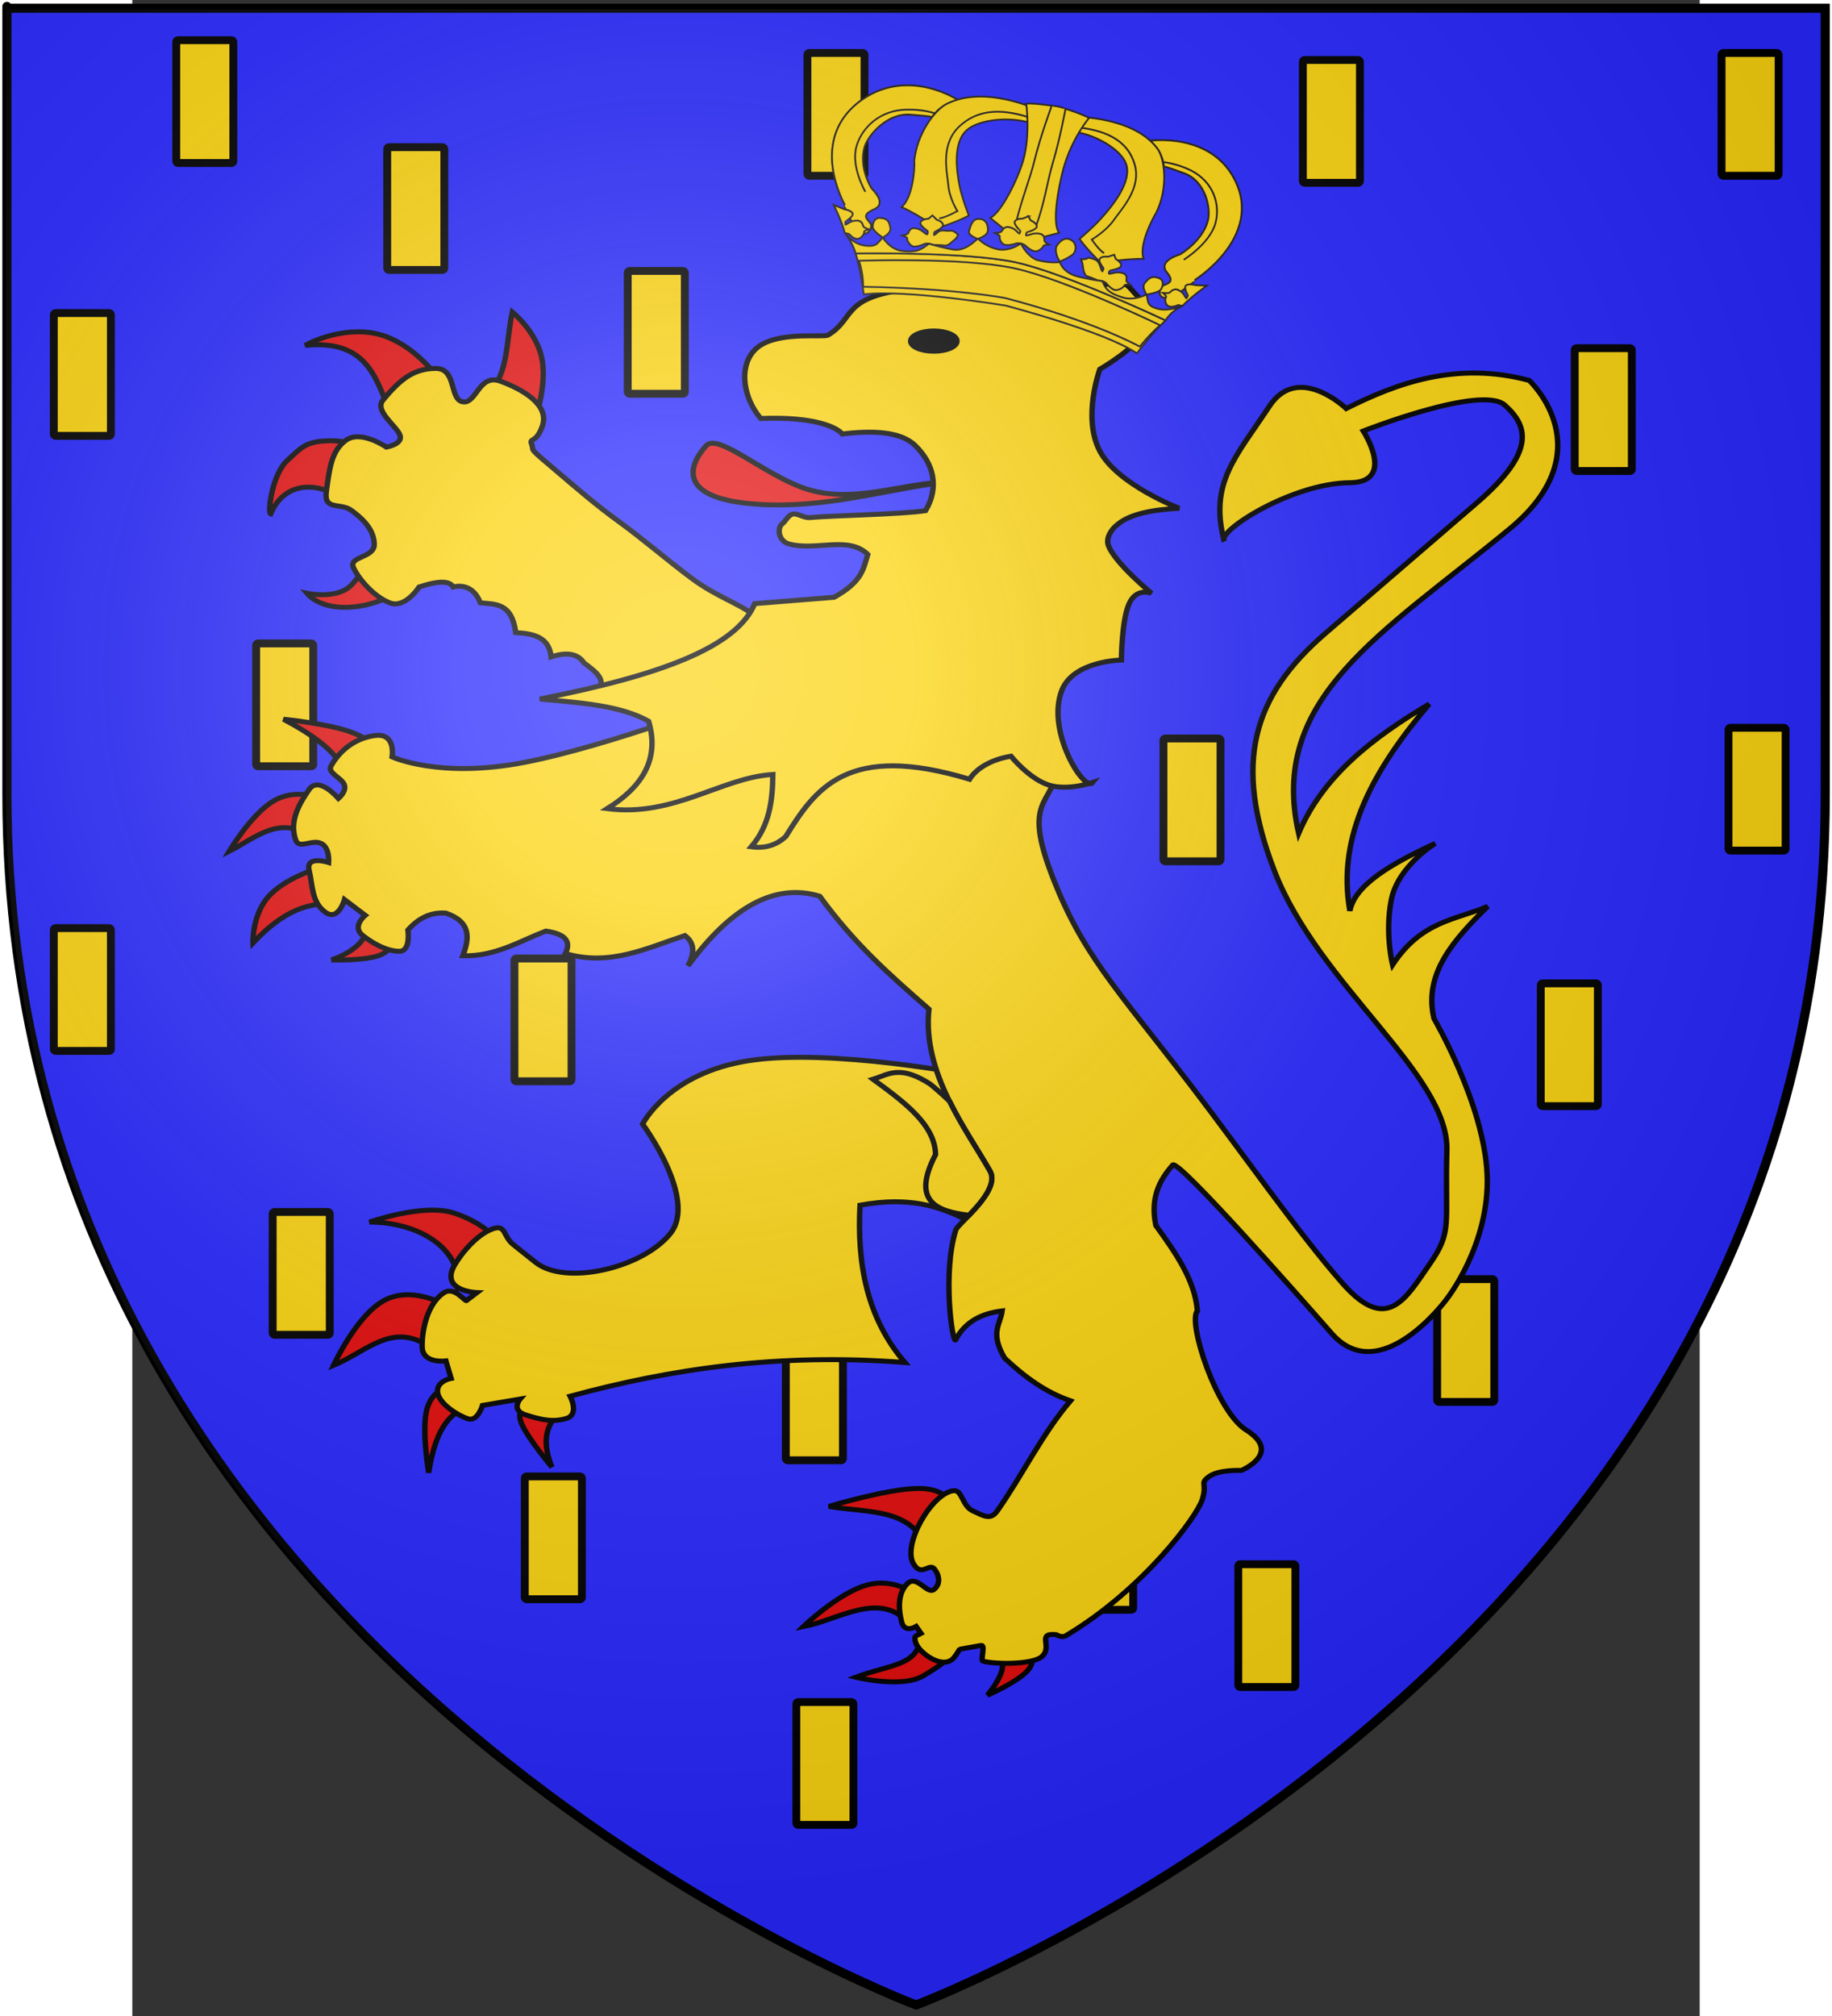 <?xml version="1.0" encoding="UTF-8" standalone="no"?>
<!-- Created with Inkscape (http://www.inkscape.org/) -->
<svg
   xmlns:svg="http://www.w3.org/2000/svg"
   xmlns="http://www.w3.org/2000/svg"
   xmlns:xlink="http://www.w3.org/1999/xlink"
   version="1.0"
   width="600"
   height="660"
   viewBox="0 0 14000000 18000000"
   id="svg2"
   xml:space="preserve">
 <rect x="0" y="0" width="14000000" height="18000000" fill="#333333" stroke="none"/>
 <defs
   id="defs4">
   <clipPath
   id="id0">
    <path
   d="M 5313740,3262710 C 5248470,3328020 5052220,3529590 4924950,3715600 C 4770420,3941450 4355880,4435840 4070610,4923210 C 2868310,6977120 2876270,10414140 4268710,12369010 C 4744770,13037330 4710970,12916150 4853630,13225210 C 4996270,13534270 5043810,13653130 5055700,13819550 C 5087440,14264010 4761150,13974760 4568330,14081080 C 4177810,14296370 4685550,14671800 4968980,14574830 C 4968980,14574830 4837890,14857390 5156990,14779880 C 5476090,14702370 5875900,14556540 6196860,14199940 C 6517810,13843330 6589130,13700680 6660450,13558030 C 6731770,13415390 6755550,13344070 6755550,13344070 C 6755550,13344070 6351390,13130110 5828360,12476310 C 5305340,11822540 4889280,11263840 4544570,9932510 C 4199840,8601150 4342480,7816610 4473230,7150940 C 4604000,6485270 5174570,5403550 5459870,4987500 C 5728550,4595660 6081550,4277650 6121700,4241980 C 5897430,4048780 5696730,3829480 5530250,3600410 L 5526840,3595730 C 5517700,3583090 5508660,3570440 5499710,3557750 L 5490010,3543910 L 5489730,3543510 C 5480510,3530280 5471430,3517040 5462430,3503760 L 5460660,3501150 C 5407400,3422300 5358300,3342630 5313740,3262710 z "
   id="path7" />
   </clipPath>
   <clipPath
   id="id1">
    <path
   d="M 10705800,4543660 C 10642870,3030570 9426860,3468130 8755480,3742740 C 8117160,4003830 7408300,3460870 6339580,2164680 C 5985830,2508950 5632070,2853230 5278310,3197470 C 5809070,4207130 7085600,5211720 8262710,4906920 C 9014540,4712250 9637070,4184490 9753330,4271030 C 9824820,4324240 9801220,4436830 9801220,4436830 C 10146230,4526040 10399550,4562800 10705800,4543660 z "
   id="path10" />
   </clipPath>
   <clipPath
   id="id2">
    <path
   d="M 5925750,12594700 C 6014370,12410930 9558020,5063510 9620740,4938050 C 9765830,4647880 10034720,4817300 9989190,5090520 C 9963790,5242970 9582630,6437230 9582630,6437230 L 6851100,12929400 L 6652820,13279280 C 6514380,13184160 6247690,12975300 5925750,12594700 z "
   id="path13" />
   </clipPath>
   <clipPath
   id="id3">
    <path
   d="M 4588800,5351450 C 4188310,5879380 3937900,6648000 3841520,7296750 C 3710710,8177160 3738860,9001540 3884220,9874790 C 3954240,10295580 4113770,10684260 4251450,11084720 C 4203060,11237200 4154650,11389690 4106260,11542190 C 4006640,11569260 3907000,11596340 3807350,11623430 C 3798810,11602040 3790270,11580670 3781720,11559300 C 3545310,11085860 3400470,10577030 3294920,10058630 C 3085320,9029270 3026000,7781180 3320550,6762320 C 3476180,6223990 3738440,5260420 4114810,4864060 C 4197360,4832710 4279910,4801350 4362480,4770000 C 4436490,4846950 4510510,4923930 4584540,5000880 C 4585960,5117730 4587380,5234600 4588800,5351450 z "
   id="path16" />
   </clipPath>
   <clipPath
   id="id4">
    <path
   d="M 8159700,13361400 C 8235920,13221630 10357630,6869220 10573620,6170450 C 10705180,5744780 11129940,4997490 10573130,4768090 C 10136870,4588350 9953290,5037930 9811330,5357340 C 8705180,7846190 7798850,10513030 6711340,12980250 C 6682430,13045820 6614230,13175250 6650660,13277820 C 6717850,13324110 6755550,13344080 6755550,13344080 C 6755550,13344080 6751930,13355030 6743180,13376960 C 6771650,13391690 6807130,13403750 6851100,13412210 C 7181430,13475730 7486330,13437620 7753140,13501140 C 8019950,13564660 8172400,13374100 8159700,13361400 L 8159700,13361400 z "
   id="path19" />
   </clipPath>
 
  
  
  
  
  
  
  
  
  
  
  
  
  
  
  
  
  
  
  
  
  
  
  
  
  
  
  
  
  
  
  
  
  
  
  
  
  
  
  
  
  
  
  
  
  
  
  
  
  
  
  
  
 <style
   type="text/css"
   id="style6012" /><style
   type="text/css"
   id="style6014" /><style
   type="text/css"
   id="style6016" /><style
   type="text/css"
   id="style6018" /><style
   type="text/css"
   id="style6020" /><style
   type="text/css"
   id="style6022" /><style
   type="text/css"
   id="style6024" /><style
   type="text/css"
   id="style6026" /><style
   type="text/css"
   id="style6028" /><style
   type="text/css"
   id="style6030" /><style
   type="text/css"
   id="style6032" /><style
   type="text/css"
   id="style6034" /><style
   type="text/css"
   id="style2248" /><style
   type="text/css"
   id="style2246" /><style
   type="text/css"
   id="style5391" /><style
   type="text/css"
   id="style5393" /><style
   type="text/css"
   id="style6875" /><style
   type="text/css"
   id="style6877" /><style
   type="text/css"
   id="style11787" /><style
   type="text/css"
   id="style11785" /><style
   type="text/css"
   id="style12015" /><style
   type="text/css"
   id="style12013" /><style
   type="text/css"
   id="style16948" /><style
   type="text/css"
   id="style16946" /><style
   type="text/css"
   id="style17320" /><style
   type="text/css"
   id="style17318" /><marker
   markerUnits="strokeWidth"
   refX="0"
   refY="5"
   markerWidth="4"
   markerHeight="3"
   orient="auto"
   viewBox="0 0 10 10"
   id="marker5136"><path
     d="M 0,0 L 10,5 L 0,10 L 0,0 z "
     id="path5138" /></marker><marker
   markerUnits="strokeWidth"
   refX="10"
   refY="5"
   markerWidth="4"
   markerHeight="3"
   orient="auto"
   viewBox="0 0 10 10"
   id="marker5140"><path
     d="M 10,0 L 0,5 L 10,10 L 10,0 z "
     id="path5142" /></marker><style
   type="text/css"
   id="style5144" /><style
   type="text/css"
   id="style5146" /><style
   type="text/css"
   id="style5148" /><style
   type="text/css"
   id="style5150" /><marker
   markerUnits="strokeWidth"
   refX="0"
   refY="5"
   markerWidth="4"
   markerHeight="3"
   orient="auto"
   viewBox="0 0 10 10"
   id="ArrowEnd"><path
     d="M 0,0 L 10,5 L 0,10 L 0,0 z "
     id="path551" /></marker><marker
   markerUnits="strokeWidth"
   refX="10"
   refY="5"
   markerWidth="4"
   markerHeight="3"
   orient="auto"
   viewBox="0 0 10 10"
   id="ArrowStart"><path
     d="M 10,0 L 0,5 L 10,10 L 10,0 z "
     id="path553" /></marker><style
   type="text/css"
   id="style6" /><style
   type="text/css"
   id="style3310" /><style
   type="text/css"
   id="style1961" /><style
   type="text/css"
   id="style1959" /><linearGradient
   id="linearGradient9507"><stop
     style="stop-color:#ffffff;stop-opacity:0.314"
     offset="0"
     id="stop9509" /><stop
     style="stop-color:#ffffff;stop-opacity:0.251"
     offset="0.19"
     id="stop9511" /><stop
     style="stop-color:#6b6b6b;stop-opacity:0.125"
     offset="0.6"
     id="stop9513" /><stop
     style="stop-color:#000000;stop-opacity:0.125"
     offset="1"
     id="stop9515" /></linearGradient><linearGradient
   id="linearGradient9517"><stop
     style="stop-color:#ffffff;stop-opacity:1"
     offset="0"
     id="stop9519" /><stop
     style="stop-color:#ffffff;stop-opacity:1"
     offset="0.229"
     id="stop9521" /><stop
     style="stop-color:#000000;stop-opacity:1"
     offset="1"
     id="stop9523" /></linearGradient><linearGradient
   id="linearGradient9525"><stop
     style="stop-color:#fd0000;stop-opacity:1"
     offset="0"
     id="stop9527" /><stop
     style="stop-color:#e77275;stop-opacity:0.659"
     offset="0.5"
     id="stop9529" /><stop
     style="stop-color:#000000;stop-opacity:0.323"
     offset="1"
     id="stop9531" /></linearGradient><radialGradient
   cx="225.524"
   cy="218.901"
   r="300"
   fx="225.524"
   fy="218.901"
   id="radialGradient9533"
   xlink:href="#linearGradient2955"
   gradientUnits="userSpaceOnUse"
   gradientTransform="matrix(-4.167939e-4,2.183,-1.884,-3.599562e-4,615.597,-289.121)" /><polygon
   points="0,-1 0.588,0.809 -0.951,-0.309 0.951,-0.309 -0.588,0.809 0,-1 "
   transform="scale(53,53)"
   id="polygon9535" /><clipPath
   id="clipPath9537"><path
     d="M 0,-200 L 0,600 L 300,600 L 300,-200 L 0,-200 z "
     id="path9539" /></clipPath><radialGradient
   cx="225.524"
   cy="218.901"
   r="300"
   fx="225.524"
   fy="218.901"
   id="radialGradient9541"
   xlink:href="#linearGradient2955"
   gradientUnits="userSpaceOnUse"
   gradientTransform="matrix(-4.167939e-4,2.183,-1.884,-3.599562e-4,615.597,-289.121)" /><radialGradient
   cx="225.524"
   cy="218.901"
   r="300"
   fx="225.524"
   fy="218.901"
   id="radialGradient9543"
   xlink:href="#linearGradient2955"
   gradientUnits="userSpaceOnUse"
   gradientTransform="matrix(0,1.749,-1.593,-1.049767e-7,551.788,-191.29)" /><radialGradient
   cx="225.524"
   cy="218.901"
   r="300"
   fx="225.524"
   fy="218.901"
   id="radialGradient9545"
   xlink:href="#linearGradient2955"
   gradientUnits="userSpaceOnUse"
   gradientTransform="matrix(0,1.386,-1.323,-5.741131e-8,-158.082,-109.541)" /><radialGradient
   cx="221.445"
   cy="226.331"
   r="300"
   fx="221.445"
   fy="226.331"
   id="radialGradient9547"
   xlink:href="#linearGradient2893"
   gradientUnits="userSpaceOnUse"
   gradientTransform="matrix(1.353,0,0,1.349,-77.629,-85.747)" /><radialGradient
   cx="225.524"
   cy="218.901"
   r="300"
   fx="225.524"
   fy="218.901"
   id="radialGradient2871"
   xlink:href="#linearGradient2955"
   gradientUnits="userSpaceOnUse"
   gradientTransform="matrix(0,1.386,-1.323,-5.741131e-8,-158.082,-109.541)" /><radialGradient
   cx="225.524"
   cy="218.901"
   r="300"
   fx="225.524"
   fy="218.901"
   id="radialGradient2865"
   xlink:href="#linearGradient2955"
   gradientUnits="userSpaceOnUse"
   gradientTransform="matrix(0,1.749,-1.593,-1.049767e-7,551.788,-191.29)" /><radialGradient
   cx="225.524"
   cy="218.901"
   r="300"
   fx="225.524"
   fy="218.901"
   id="radialGradient1911"
   xlink:href="#linearGradient2955"
   gradientUnits="userSpaceOnUse"
   gradientTransform="matrix(-4.167939e-4,2.183,-1.884,-3.599562e-4,615.597,-289.121)" /><clipPath
   id="clip"><path
     d="M 0,-200 L 0,600 L 300,600 L 300,-200 L 0,-200 z "
     id="path5235" /></clipPath><polygon
   points="0,-1 0.588,0.809 -0.951,-0.309 0.951,-0.309 -0.588,0.809 0,-1 "
   transform="scale(53,53)"
   id="star" /><radialGradient
   cx="225.524"
   cy="218.901"
   r="300"
   fx="225.524"
   fy="218.901"
   id="radialGradient2961"
   xlink:href="#linearGradient2955"
   gradientUnits="userSpaceOnUse"
   gradientTransform="matrix(-4.167939e-4,2.183,-1.884,-3.599562e-4,615.597,-289.121)" /><linearGradient
   id="linearGradient2955"><stop
     style="stop-color:#fd0000;stop-opacity:1"
     offset="0"
     id="stop2867" /><stop
     style="stop-color:#e77275;stop-opacity:0.659"
     offset="0.5"
     id="stop2873" /><stop
     style="stop-color:#000000;stop-opacity:0.323"
     offset="1"
     id="stop2959" /></linearGradient><linearGradient
   id="linearGradient2885"><stop
     style="stop-color:#ffffff;stop-opacity:1"
     offset="0"
     id="stop2887" /><stop
     style="stop-color:#ffffff;stop-opacity:1"
     offset="0.229"
     id="stop2891" /><stop
     style="stop-color:#000000;stop-opacity:1"
     offset="1"
     id="stop2889" /></linearGradient><linearGradient
   id="linearGradient2893"><stop
     style="stop-color:#ffffff;stop-opacity:0.314"
     offset="0"
     id="stop2895" /><stop
     style="stop-color:#ffffff;stop-opacity:0.251"
     offset="0.19"
     id="stop2897" /><stop
     style="stop-color:#6b6b6b;stop-opacity:0.125"
     offset="0.6"
     id="stop2901" /><stop
     style="stop-color:#000000;stop-opacity:0.125"
     offset="1"
     id="stop2899" /></linearGradient><radialGradient
   cx="221.445"
   cy="226.331"
   r="300"
   fx="221.445"
   fy="226.331"
   id="radialGradient6100"
   xlink:href="#linearGradient2893"
   gradientUnits="userSpaceOnUse"
   gradientTransform="matrix(36814.667,0,0,36641.35,9319305.3,-2442398.9)" /><radialGradient
   cx="221.445"
   cy="226.331"
   r="300"
   fx="221.445"
   fy="226.331"
   id="radialGradient6216"
   xlink:href="#linearGradient2893"
   gradientUnits="userSpaceOnUse"
   gradientTransform="matrix(36814.667,0,0,36641.35,1.347188e7,-2173480.8)" /><radialGradient
   cx="221.445"
   cy="226.331"
   r="300"
   fx="221.445"
   fy="226.331"
   id="radialGradient6172"
   xlink:href="#linearGradient2893"
   gradientUnits="userSpaceOnUse"
   gradientTransform="matrix(36814.667,0,0,36641.35,-2.5520113e7,-1287173.4)" /><radialGradient
   cx="221.445"
   cy="226.331"
   r="300"
   fx="221.445"
   fy="226.331"
   id="radialGradient4171"
   xlink:href="#linearGradient2893"
   gradientUnits="userSpaceOnUse"
   gradientTransform="matrix(36814.667,0,0,36641.35,-3146960.4,-2249213.5)" /><radialGradient
   cx="221.445"
   cy="226.331"
   r="300"
   fx="221.445"
   fy="226.331"
   id="radialGradient4173"
   xlink:href="#linearGradient2893"
   gradientUnits="userSpaceOnUse"
   gradientTransform="matrix(36814.667,0,0,36641.35,-3280791.5,-2305549.5)" /><radialGradient
   cx="-483.508"
   cy="153.928"
   r="300"
   fx="-483.508"
   fy="153.928"
   id="radialGradient2928"
   xlink:href="#linearGradient2955"
   gradientUnits="userSpaceOnUse"
   gradientTransform="matrix(0,2.342,-2.291,0,562.913,1323.77)" /><radialGradient
   cx="225.524"
   cy="218.901"
   r="300"
   fx="225.524"
   fy="218.901"
   id="radialGradient5075"
   xlink:href="#linearGradient2955"
   gradientUnits="userSpaceOnUse"
   gradientTransform="matrix(-4.167939e-4,2.183,-1.884,-3.599562e-4,1395.597,-309.121)" /><clipPath
   id="clipPath5071"><path
     d="M 0,-200 L 0,600 L 300,600 L 300,-200 L 0,-200 z "
     id="path5073" /></clipPath><polygon
   points="0,-1 0.588,0.809 -0.951,-0.309 0.951,-0.309 -0.588,0.809 0,-1 "
   transform="scale(53,53)"
   id="polygon5069" /><radialGradient
   cx="225.524"
   cy="218.901"
   r="300"
   fx="225.524"
   fy="218.901"
   id="radialGradient5067"
   xlink:href="#linearGradient2955"
   gradientUnits="userSpaceOnUse"
   gradientTransform="matrix(-4.167939e-4,2.183,-1.884,-3.599562e-4,615.597,-289.121)" /><linearGradient
   id="linearGradient5062"><stop
     style="stop-color:#ffffff;stop-opacity:0"
     offset="0"
     id="stop2965" /><stop
     style="stop-color:#000000;stop-opacity:0.646"
     offset="1"
     id="stop5065" /></linearGradient><radialGradient
   cx="203.198"
   cy="218.01"
   r="300"
   fx="203.198"
   fy="218.01"
   id="radialGradient2883"
   xlink:href="#linearGradient2893"
   gradientUnits="userSpaceOnUse"
   gradientTransform="matrix(1.36,0,0,1.355,-79.528,-87.645)" /><linearGradient
   id="linearGradient5051"><stop
     style="stop-color:#ffffff;stop-opacity:0.314"
     offset="0"
     id="stop5053" /><stop
     style="stop-color:#ffffff;stop-opacity:0.251"
     offset="0.19"
     id="stop5055" /><stop
     style="stop-color:#6b6b6b;stop-opacity:0.125"
     offset="0.6"
     id="stop5057" /><stop
     style="stop-color:#000000;stop-opacity:0.125"
     offset="1"
     id="stop5059" /></linearGradient><linearGradient
   id="linearGradient5439"><stop
     style="stop-color:#ffffff;stop-opacity:0.314"
     offset="0"
     id="stop5441" /><stop
     style="stop-color:#ffffff;stop-opacity:0.251"
     offset="0.19"
     id="stop5443" /><stop
     style="stop-color:#6b6b6b;stop-opacity:0.125"
     offset="0.6"
     id="stop5445" /><stop
     style="stop-color:#000000;stop-opacity:0.125"
     offset="1"
     id="stop5447" /></linearGradient><linearGradient
   id="linearGradient5431"><stop
     style="stop-color:#ffffff;stop-opacity:1"
     offset="0"
     id="stop5433" /><stop
     style="stop-color:#ffffff;stop-opacity:1"
     offset="0.229"
     id="stop5435" /><stop
     style="stop-color:#000000;stop-opacity:1"
     offset="1"
     id="stop5437" /></linearGradient><linearGradient
   id="linearGradient5423"><stop
     style="stop-color:#fd0000;stop-opacity:1"
     offset="0"
     id="stop5425" /><stop
     style="stop-color:#e77275;stop-opacity:0.659"
     offset="0.5"
     id="stop5427" /><stop
     style="stop-color:#000000;stop-opacity:0.323"
     offset="1"
     id="stop5429" /></linearGradient><radialGradient
   cx="225.524"
   cy="218.901"
   r="300"
   fx="225.524"
   fy="218.901"
   id="radialGradient5421"
   xlink:href="#linearGradient2955"
   gradientUnits="userSpaceOnUse"
   gradientTransform="matrix(-4.167939e-4,2.183,-1.884,-3.599562e-4,615.597,-289.121)" /><polygon
   points="0,-1 0.588,0.809 -0.951,-0.309 0.951,-0.309 -0.588,0.809 0,-1 "
   transform="scale(53,53)"
   id="polygon5419" /><clipPath
   id="clipPath5415"><path
     d="M 0,-200 L 0,600 L 300,600 L 300,-200 L 0,-200 z "
     id="path5417" /></clipPath><radialGradient
   cx="225.524"
   cy="218.901"
   r="300"
   fx="225.524"
   fy="218.901"
   id="radialGradient5413"
   xlink:href="#linearGradient2955"
   gradientUnits="userSpaceOnUse"
   gradientTransform="matrix(-4.167939e-4,2.183,-1.884,-3.599562e-4,615.597,-289.121)" /><radialGradient
   cx="225.524"
   cy="218.901"
   r="300"
   fx="225.524"
   fy="218.901"
   id="radialGradient5411"
   xlink:href="#linearGradient2955"
   gradientUnits="userSpaceOnUse"
   gradientTransform="matrix(0,1.749,-1.593,-1.049767e-7,551.788,-191.29)" /><radialGradient
   cx="225.524"
   cy="218.901"
   r="300"
   fx="225.524"
   fy="218.901"
   id="radialGradient5409"
   xlink:href="#linearGradient2955"
   gradientUnits="userSpaceOnUse"
   gradientTransform="matrix(0,1.386,-1.323,-5.741131e-8,-158.082,-109.541)" /><radialGradient
   cx="221.445"
   cy="226.331"
   r="300"
   fx="221.445"
   fy="226.331"
   id="radialGradient5407"
   xlink:href="#linearGradient2893"
   gradientUnits="userSpaceOnUse"
   gradientTransform="matrix(1.353,0,0,1.349,-77.629,-85.747)" /><radialGradient
   cx="225.524"
   cy="218.901"
   r="300"
   fx="225.524"
   fy="218.901"
   id="radialGradient5405"
   xlink:href="#linearGradient2955"
   gradientUnits="userSpaceOnUse"
   gradientTransform="matrix(0,1.386,-1.323,-5.741131e-8,-158.082,-109.541)" /><radialGradient
   cx="225.524"
   cy="218.901"
   r="300"
   fx="225.524"
   fy="218.901"
   id="radialGradient5403"
   xlink:href="#linearGradient2955"
   gradientUnits="userSpaceOnUse"
   gradientTransform="matrix(0,1.749,-1.593,-1.049767e-7,551.788,-191.29)" /><radialGradient
   cx="225.524"
   cy="218.901"
   r="300"
   fx="225.524"
   fy="218.901"
   id="radialGradient5401"
   xlink:href="#linearGradient2955"
   gradientUnits="userSpaceOnUse"
   gradientTransform="matrix(-4.167939e-4,2.183,-1.884,-3.599562e-4,615.597,-289.121)" /><clipPath
   id="clipPath5397"><path
     d="M 0,-200 L 0,600 L 300,600 L 300,-200 L 0,-200 z "
     id="path5399" /></clipPath><polygon
   points="0,-1 0.588,0.809 -0.951,-0.309 0.951,-0.309 -0.588,0.809 0,-1 "
   transform="scale(53,53)"
   id="polygon5395" /><radialGradient
   cx="225.524"
   cy="218.901"
   r="300"
   fx="225.524"
   fy="218.901"
   id="radialGradient5393"
   xlink:href="#linearGradient2955"
   gradientUnits="userSpaceOnUse"
   gradientTransform="matrix(-4.167939e-4,2.183,-1.884,-3.599562e-4,615.597,-289.121)" /><linearGradient
   id="linearGradient5385"><stop
     style="stop-color:#fd0000;stop-opacity:1"
     offset="0"
     id="stop5387" /><stop
     style="stop-color:#e77275;stop-opacity:0.659"
     offset="0.5"
     id="stop5389" /><stop
     style="stop-color:#000000;stop-opacity:0.323"
     offset="1"
     id="stop5391" /></linearGradient><linearGradient
   id="linearGradient5377"><stop
     style="stop-color:#ffffff;stop-opacity:1"
     offset="0"
     id="stop5379" /><stop
     style="stop-color:#ffffff;stop-opacity:1"
     offset="0.229"
     id="stop5381" /><stop
     style="stop-color:#000000;stop-opacity:1"
     offset="1"
     id="stop5383" /></linearGradient><linearGradient
   id="linearGradient5367"><stop
     style="stop-color:#ffffff;stop-opacity:0.314"
     offset="0"
     id="stop5369" /><stop
     style="stop-color:#ffffff;stop-opacity:0.251"
     offset="0.19"
     id="stop5371" /><stop
     style="stop-color:#6b6b6b;stop-opacity:0.125"
     offset="0.6"
     id="stop5373" /><stop
     style="stop-color:#000000;stop-opacity:0.125"
     offset="1"
     id="stop5375" /></linearGradient>
  
  
  
  
  
  
  
  
  
  
  
  
  
  
  
  
  
  
  
  
  
  
  
  
  
  
  
  
  
 
   
   
  
    
    
    
    
    
    
    
    
    
    
    
    
    
    
    
    
    
    
    
   <linearGradient
   id="linearGradient2601"><stop
     style="stop-color:#ffffff;stop-opacity:0.314"
     offset="0"
     id="stop2603" /><stop
     style="stop-color:#ffffff;stop-opacity:0.251"
     offset="0.19"
     id="stop2605" /><stop
     style="stop-color:#6b6b6b;stop-opacity:0.125"
     offset="0.6"
     id="stop2607" /><stop
     style="stop-color:#000000;stop-opacity:0.125"
     offset="1"
     id="stop2609" /></linearGradient><linearGradient
   id="linearGradient2611"><stop
     style="stop-color:#ffffff;stop-opacity:1"
     offset="0"
     id="stop2613" /><stop
     style="stop-color:#ffffff;stop-opacity:1"
     offset="0.229"
     id="stop2615" /><stop
     style="stop-color:#000000;stop-opacity:1"
     offset="1"
     id="stop2617" /></linearGradient><linearGradient
   id="linearGradient2619"><stop
     style="stop-color:#fd0000;stop-opacity:1"
     offset="0"
     id="stop2621" /><stop
     style="stop-color:#e77275;stop-opacity:0.659"
     offset="0.5"
     id="stop2623" /><stop
     style="stop-color:#000000;stop-opacity:0.323"
     offset="1"
     id="stop2625" /></linearGradient><radialGradient
   cx="225.524"
   cy="218.901"
   r="300"
   fx="225.524"
   fy="218.901"
   id="radialGradient2627"
   xlink:href="#linearGradient2955"
   gradientUnits="userSpaceOnUse"
   gradientTransform="matrix(-4.167939e-4,2.183,-1.884,-3.599562e-4,615.597,-289.121)" /><polygon
   points="0,-1 0.588,0.809 -0.951,-0.309 0.951,-0.309 -0.588,0.809 0,-1 "
   transform="scale(53,53)"
   id="polygon2629" /><clipPath
   id="clipPath2631"><path
     d="M 0,-200 L 0,600 L 300,600 L 300,-200 L 0,-200 z "
     id="path2633" /></clipPath><radialGradient
   cx="225.524"
   cy="218.901"
   r="300"
   fx="225.524"
   fy="218.901"
   id="radialGradient2635"
   xlink:href="#linearGradient2955"
   gradientUnits="userSpaceOnUse"
   gradientTransform="matrix(-4.167939e-4,2.183,-1.884,-3.599562e-4,615.597,-289.121)" /><radialGradient
   cx="225.524"
   cy="218.901"
   r="300"
   fx="225.524"
   fy="218.901"
   id="radialGradient2637"
   xlink:href="#linearGradient2955"
   gradientUnits="userSpaceOnUse"
   gradientTransform="matrix(0,1.749,-1.593,-1.049767e-7,551.788,-191.29)" /><radialGradient
   cx="225.524"
   cy="218.901"
   r="300"
   fx="225.524"
   fy="218.901"
   id="radialGradient2639"
   xlink:href="#linearGradient2955"
   gradientUnits="userSpaceOnUse"
   gradientTransform="matrix(0,1.386,-1.323,-5.741131e-8,-158.082,-109.541)" /><radialGradient
   cx="221.445"
   cy="226.331"
   r="300"
   fx="221.445"
   fy="226.331"
   id="radialGradient2641"
   xlink:href="#linearGradient2893"
   gradientUnits="userSpaceOnUse"
   gradientTransform="matrix(1.353,0,0,1.349,-77.629,-85.747)" /><radialGradient
   cx="221.445"
   cy="226.331"
   r="300"
   fx="221.445"
   fy="226.331"
   id="radialGradient7245"
   xlink:href="#linearGradient2893"
   gradientUnits="userSpaceOnUse"
   gradientTransform="matrix(1.353,0,0,1.349,-77.629,-85.747)" /><radialGradient
   cx="225.524"
   cy="218.901"
   r="300"
   fx="225.524"
   fy="218.901"
   id="radialGradient7243"
   xlink:href="#linearGradient2955"
   gradientUnits="userSpaceOnUse"
   gradientTransform="matrix(0,1.386,-1.323,-5.741131e-8,-158.082,-109.541)" /><radialGradient
   cx="225.524"
   cy="218.901"
   r="300"
   fx="225.524"
   fy="218.901"
   id="radialGradient7241"
   xlink:href="#linearGradient2955"
   gradientUnits="userSpaceOnUse"
   gradientTransform="matrix(0,1.749,-1.593,-1.049767e-7,551.788,-191.29)" /><radialGradient
   cx="225.524"
   cy="218.901"
   r="300"
   fx="225.524"
   fy="218.901"
   id="radialGradient7239"
   xlink:href="#linearGradient2955"
   gradientUnits="userSpaceOnUse"
   gradientTransform="matrix(-4.167939e-4,2.183,-1.884,-3.599562e-4,615.597,-289.121)" /><clipPath
   id="clipPath7235"><path
     d="M 0,-200 L 0,600 L 300,600 L 300,-200 L 0,-200 z "
     id="path7237" /></clipPath><polygon
   points="0,-1 0.588,0.809 -0.951,-0.309 0.951,-0.309 -0.588,0.809 0,-1 "
   transform="scale(53,53)"
   id="polygon7233" /><radialGradient
   cx="225.524"
   cy="218.901"
   r="300"
   fx="225.524"
   fy="218.901"
   id="radialGradient7231"
   xlink:href="#linearGradient2955"
   gradientUnits="userSpaceOnUse"
   gradientTransform="matrix(-4.167939e-4,2.183,-1.884,-3.599562e-4,615.597,-289.121)" /><linearGradient
   id="linearGradient7223"><stop
     style="stop-color:#fd0000;stop-opacity:1"
     offset="0"
     id="stop7225" /><stop
     style="stop-color:#e77275;stop-opacity:0.659"
     offset="0.5"
     id="stop7227" /><stop
     style="stop-color:#000000;stop-opacity:0.323"
     offset="1"
     id="stop7229" /></linearGradient><linearGradient
   id="linearGradient7215"><stop
     style="stop-color:#ffffff;stop-opacity:1"
     offset="0"
     id="stop7217" /><stop
     style="stop-color:#ffffff;stop-opacity:1"
     offset="0.229"
     id="stop7219" /><stop
     style="stop-color:#000000;stop-opacity:1"
     offset="1"
     id="stop7221" /></linearGradient><linearGradient
   id="linearGradient7205"><stop
     style="stop-color:#ffffff;stop-opacity:0.314"
     offset="0"
     id="stop7207" /><stop
     style="stop-color:#ffffff;stop-opacity:0.251"
     offset="0.19"
     id="stop7209" /><stop
     style="stop-color:#6b6b6b;stop-opacity:0.125"
     offset="0.6"
     id="stop7211" /><stop
     style="stop-color:#000000;stop-opacity:0.125"
     offset="1"
     id="stop7213" /></linearGradient><radialGradient
   cx="221.445"
   cy="226.331"
   r="300"
   fx="221.445"
   fy="226.331"
   id="radialGradient3847"
   xlink:href="#linearGradient2893"
   gradientUnits="userSpaceOnUse"
   gradientTransform="matrix(1.353,0,0,1.349,-77.629,-85.747)" /><radialGradient
   cx="221.445"
   cy="226.331"
   r="300"
   fx="221.445"
   fy="226.331"
   id="radialGradient2776"
   xlink:href="#linearGradient2893"
   gradientUnits="userSpaceOnUse"
   gradientTransform="matrix(1.353,0,0,1.349,-77.629,-85.747)" /><linearGradient
   id="linearGradient2624"><stop
     style="stop-color:#ffffff;stop-opacity:0.314"
     offset="0"
     id="stop2626" /><stop
     style="stop-color:#ffffff;stop-opacity:0.251"
     offset="0.19"
     id="stop2628" /><stop
     style="stop-color:#6b6b6b;stop-opacity:0.125"
     offset="0.6"
     id="stop2630" /><stop
     style="stop-color:#000000;stop-opacity:0.125"
     offset="1"
     id="stop2632" /></linearGradient><linearGradient
   id="linearGradient2634"><stop
     style="stop-color:#ffffff;stop-opacity:1"
     offset="0"
     id="stop2636" /><stop
     style="stop-color:#ffffff;stop-opacity:1"
     offset="0.229"
     id="stop2638" /><stop
     style="stop-color:#000000;stop-opacity:1"
     offset="1"
     id="stop2640" /></linearGradient><linearGradient
   id="linearGradient2642"><stop
     style="stop-color:#fd0000;stop-opacity:1"
     offset="0"
     id="stop2644" /><stop
     style="stop-color:#e77275;stop-opacity:0.659"
     offset="0.5"
     id="stop2646" /><stop
     style="stop-color:#000000;stop-opacity:0.323"
     offset="1"
     id="stop2648" /></linearGradient><radialGradient
   cx="225.524"
   cy="218.901"
   r="300"
   fx="225.524"
   fy="218.901"
   id="radialGradient2650"
   xlink:href="#linearGradient2955"
   gradientUnits="userSpaceOnUse"
   gradientTransform="matrix(-4.167939e-4,2.183,-1.884,-3.599562e-4,615.597,-289.121)" /><polygon
   points="0,-1 0.588,0.809 -0.951,-0.309 0.951,-0.309 -0.588,0.809 0,-1 "
   transform="scale(53,53)"
   id="polygon2652" /><clipPath
   id="clipPath2654"><path
     d="M 0,-200 L 0,600 L 300,600 L 300,-200 L 0,-200 z "
     id="path2656" /></clipPath><radialGradient
   cx="225.524"
   cy="218.901"
   r="300"
   fx="225.524"
   fy="218.901"
   id="radialGradient2658"
   xlink:href="#linearGradient2955"
   gradientUnits="userSpaceOnUse"
   gradientTransform="matrix(-4.167939e-4,2.183,-1.884,-3.599562e-4,615.597,-289.121)" /><radialGradient
   cx="225.524"
   cy="218.901"
   r="300"
   fx="225.524"
   fy="218.901"
   id="radialGradient2660"
   xlink:href="#linearGradient2955"
   gradientUnits="userSpaceOnUse"
   gradientTransform="matrix(0,1.749,-1.593,-1.049767e-7,551.788,-191.29)" /><radialGradient
   cx="225.524"
   cy="218.901"
   r="300"
   fx="225.524"
   fy="218.901"
   id="radialGradient2662"
   xlink:href="#linearGradient2955"
   gradientUnits="userSpaceOnUse"
   gradientTransform="matrix(0,1.386,-1.323,-5.741131e-8,-158.082,-109.541)" /><radialGradient
   cx="221.445"
   cy="226.331"
   r="300"
   fx="221.445"
   fy="226.331"
   id="radialGradient2664"
   xlink:href="#linearGradient2893"
   gradientUnits="userSpaceOnUse"
   gradientTransform="matrix(1.353,0,0,1.349,-77.629,-85.747)" /><radialGradient
   cx="221.445"
   cy="226.331"
   r="300"
   fx="221.445"
   fy="226.331"
   id="radialGradient8411"
   xlink:href="#linearGradient2893"
   gradientUnits="userSpaceOnUse"
   gradientTransform="matrix(1.353,0,0,1.349,-77.629,-85.747)" /><linearGradient
   id="linearGradient8289"><stop
     style="stop-color:#ffffff;stop-opacity:0.314"
     offset="0"
     id="stop8291" /><stop
     style="stop-color:#ffffff;stop-opacity:0.251"
     offset="0.19"
     id="stop8293" /><stop
     style="stop-color:#6b6b6b;stop-opacity:0.125"
     offset="0.6"
     id="stop8295" /><stop
     style="stop-color:#000000;stop-opacity:0.125"
     offset="1"
     id="stop8297" /></linearGradient><linearGradient
   id="linearGradient8299"><stop
     style="stop-color:#ffffff;stop-opacity:1"
     offset="0"
     id="stop8301" /><stop
     style="stop-color:#ffffff;stop-opacity:1"
     offset="0.229"
     id="stop8303" /><stop
     style="stop-color:#000000;stop-opacity:1"
     offset="1"
     id="stop8305" /></linearGradient><linearGradient
   id="linearGradient8307"><stop
     style="stop-color:#fd0000;stop-opacity:1"
     offset="0"
     id="stop8309" /><stop
     style="stop-color:#e77275;stop-opacity:0.659"
     offset="0.5"
     id="stop8311" /><stop
     style="stop-color:#000000;stop-opacity:0.323"
     offset="1"
     id="stop8313" /></linearGradient><radialGradient
   cx="225.524"
   cy="218.901"
   r="300"
   fx="225.524"
   fy="218.901"
   id="radialGradient8315"
   xlink:href="#linearGradient2955"
   gradientUnits="userSpaceOnUse"
   gradientTransform="matrix(-4.167939e-4,2.183,-1.884,-3.599562e-4,615.597,-289.121)" /><polygon
   points="0,-1 0.588,0.809 -0.951,-0.309 0.951,-0.309 -0.588,0.809 0,-1 "
   transform="scale(53,53)"
   id="polygon8317" /><clipPath
   id="clipPath8319"><path
     d="M 0,-200 L 0,600 L 300,600 L 300,-200 L 0,-200 z "
     id="path8321" /></clipPath><radialGradient
   cx="225.524"
   cy="218.901"
   r="300"
   fx="225.524"
   fy="218.901"
   id="radialGradient8323"
   xlink:href="#linearGradient2955"
   gradientUnits="userSpaceOnUse"
   gradientTransform="matrix(-4.167939e-4,2.183,-1.884,-3.599562e-4,615.597,-289.121)" /><radialGradient
   cx="225.524"
   cy="218.901"
   r="300"
   fx="225.524"
   fy="218.901"
   id="radialGradient8325"
   xlink:href="#linearGradient2955"
   gradientUnits="userSpaceOnUse"
   gradientTransform="matrix(0,1.749,-1.593,-1.049767e-7,551.788,-191.29)" /><radialGradient
   cx="225.524"
   cy="218.901"
   r="300"
   fx="225.524"
   fy="218.901"
   id="radialGradient8327"
   xlink:href="#linearGradient2955"
   gradientUnits="userSpaceOnUse"
   gradientTransform="matrix(0,1.386,-1.323,-5.741131e-8,-158.082,-109.541)" /><radialGradient
   cx="221.445"
   cy="226.331"
   r="300"
   fx="221.445"
   fy="226.331"
   id="radialGradient8329"
   xlink:href="#linearGradient2893"
   gradientUnits="userSpaceOnUse"
   gradientTransform="matrix(1.353,0,0,1.349,-77.629,-85.747)" /><radialGradient
   cx="221.445"
   cy="226.331"
   r="300"
   fx="221.445"
   fy="226.331"
   id="radialGradient4170"
   xlink:href="#linearGradient2893"
   gradientUnits="userSpaceOnUse"
   gradientTransform="matrix(1.353,0,0,1.349,-77.629,-85.747)" /><radialGradient
   cx="225.524"
   cy="218.901"
   r="300"
   fx="225.524"
   fy="218.901"
   id="radialGradient4168"
   xlink:href="#linearGradient2955"
   gradientUnits="userSpaceOnUse"
   gradientTransform="matrix(0,1.386,-1.323,-5.741131e-8,-158.082,-109.541)" /><radialGradient
   cx="225.524"
   cy="218.901"
   r="300"
   fx="225.524"
   fy="218.901"
   id="radialGradient4166"
   xlink:href="#linearGradient2955"
   gradientUnits="userSpaceOnUse"
   gradientTransform="matrix(0,1.749,-1.593,-1.049767e-7,551.788,-191.29)" /><radialGradient
   cx="225.524"
   cy="218.901"
   r="300"
   fx="225.524"
   fy="218.901"
   id="radialGradient4164"
   xlink:href="#linearGradient2955"
   gradientUnits="userSpaceOnUse"
   gradientTransform="matrix(-4.167939e-4,2.183,-1.884,-3.599562e-4,615.597,-289.121)" /><clipPath
   id="clipPath4160"><path
     d="M 0,-200 L 0,600 L 300,600 L 300,-200 L 0,-200 z "
     id="path4162" /></clipPath><polygon
   points="0,-1 0.588,0.809 -0.951,-0.309 0.951,-0.309 -0.588,0.809 0,-1 "
   transform="scale(53,53)"
   id="polygon4158" /><radialGradient
   cx="225.524"
   cy="218.901"
   r="300"
   fx="225.524"
   fy="218.901"
   id="radialGradient4156"
   xlink:href="#linearGradient2955"
   gradientUnits="userSpaceOnUse"
   gradientTransform="matrix(-4.167939e-4,2.183,-1.884,-3.599562e-4,615.597,-289.121)" /><linearGradient
   id="linearGradient4148"><stop
     style="stop-color:#fd0000;stop-opacity:1"
     offset="0"
     id="stop4150" /><stop
     style="stop-color:#e77275;stop-opacity:0.659"
     offset="0.5"
     id="stop4152" /><stop
     style="stop-color:#000000;stop-opacity:0.323"
     offset="1"
     id="stop4154" /></linearGradient><linearGradient
   id="linearGradient4140"><stop
     style="stop-color:#ffffff;stop-opacity:1"
     offset="0"
     id="stop4142" /><stop
     style="stop-color:#ffffff;stop-opacity:1"
     offset="0.229"
     id="stop4144" /><stop
     style="stop-color:#000000;stop-opacity:1"
     offset="1"
     id="stop4146" /></linearGradient><linearGradient
   id="linearGradient4130"><stop
     style="stop-color:#ffffff;stop-opacity:0.314"
     offset="0"
     id="stop4132" /><stop
     style="stop-color:#ffffff;stop-opacity:0.251"
     offset="0.19"
     id="stop4134" /><stop
     style="stop-color:#6b6b6b;stop-opacity:0.125"
     offset="0.6"
     id="stop4136" /><stop
     style="stop-color:#000000;stop-opacity:0.125"
     offset="1"
     id="stop4138" /></linearGradient><radialGradient
   cx="221.445"
   cy="226.331"
   r="300"
   fx="221.445"
   fy="226.331"
   id="radialGradient3163"
   xlink:href="#linearGradient2893"
   gradientUnits="userSpaceOnUse"
   gradientTransform="matrix(1.353,0,0,1.349,-77.629,-85.747)" /><radialGradient
   cx="225.524"
   cy="218.901"
   r="300"
   fx="225.524"
   fy="218.901"
   id="radialGradient7136"
   xlink:href="#linearGradient2955"
   gradientUnits="userSpaceOnUse"
   gradientTransform="matrix(0,1.386,-1.323,-5.741131e-8,-158.082,-109.541)" /><radialGradient
   cx="225.524"
   cy="218.901"
   r="300"
   fx="225.524"
   fy="218.901"
   id="radialGradient7134"
   xlink:href="#linearGradient2955"
   gradientUnits="userSpaceOnUse"
   gradientTransform="matrix(0,1.749,-1.593,-1.049767e-7,551.788,-191.29)" /><radialGradient
   cx="225.524"
   cy="218.901"
   r="300"
   fx="225.524"
   fy="218.901"
   id="radialGradient7132"
   xlink:href="#linearGradient2955"
   gradientUnits="userSpaceOnUse"
   gradientTransform="matrix(-4.167939e-4,2.183,-1.884,-3.599562e-4,615.597,-289.121)" /><clipPath
   id="clipPath7128"><path
     d="M 0,-200 L 0,600 L 300,600 L 300,-200 L 0,-200 z "
     id="path7130" /></clipPath><polygon
   points="0,-1 0.588,0.809 -0.951,-0.309 0.951,-0.309 -0.588,0.809 0,-1 "
   transform="scale(53,53)"
   id="polygon7126" /><radialGradient
   cx="225.524"
   cy="218.901"
   r="300"
   fx="225.524"
   fy="218.901"
   id="radialGradient7124"
   xlink:href="#linearGradient2955"
   gradientUnits="userSpaceOnUse"
   gradientTransform="matrix(-4.167939e-4,2.183,-1.884,-3.599562e-4,615.597,-289.121)" /><linearGradient
   id="linearGradient7116"><stop
     style="stop-color:#fd0000;stop-opacity:1"
     offset="0"
     id="stop7118" /><stop
     style="stop-color:#e77275;stop-opacity:0.659"
     offset="0.5"
     id="stop7120" /><stop
     style="stop-color:#000000;stop-opacity:0.323"
     offset="1"
     id="stop7122" /></linearGradient><linearGradient
   id="linearGradient7108"><stop
     style="stop-color:#ffffff;stop-opacity:1"
     offset="0"
     id="stop7110" /><stop
     style="stop-color:#ffffff;stop-opacity:1"
     offset="0.229"
     id="stop7112" /><stop
     style="stop-color:#000000;stop-opacity:1"
     offset="1"
     id="stop7114" /></linearGradient><linearGradient
   id="linearGradient7098"><stop
     style="stop-color:#ffffff;stop-opacity:0.314"
     offset="0"
     id="stop7100" /><stop
     style="stop-color:#ffffff;stop-opacity:0.251"
     offset="0.19"
     id="stop7102" /><stop
     style="stop-color:#6b6b6b;stop-opacity:0.125"
     offset="0.6"
     id="stop7104" /><stop
     style="stop-color:#000000;stop-opacity:0.125"
     offset="1"
     id="stop7106" /></linearGradient></defs>
 
<g
   transform="matrix(27205.275,0,0,27163.311,-1160796.4,14523.559)"
   style="display:inline"
   id="layer3"><path
     d="M 300,658.5 C 300,658.5 598.5,546.18 598.5,260.728 C 598.5,-24.723 598.5,2.176 598.5,2.176 L 1.5,2.176 L 1.5,260.728 C 1.5,546.18 300,658.5 300,658.5 z "
     style="fill:#2828ff;fill-opacity:1;fill-rule:evenodd;stroke:none;stroke-width:1px;stroke-linecap:butt;stroke-linejoin:miter;stroke-opacity:1"
     id="path2855" /></g><g
   transform="matrix(27205.275,0,0,27163.311,-1160796.4,14523.559)"
   style="display:inline"
   id="layer1"><path
     d="M 300,658.5 C 300,658.5 1.5,546.18 1.5,260.728 C 1.5,-24.723 1.5,2.176 1.5,2.176 L 598.5,2.176 L 598.5,260.728 C 598.5,546.18 300,658.5 300,658.5 z "
     style="opacity:1;fill:none;fill-opacity:1;fill-rule:evenodd;stroke:#000000;stroke-width:3;stroke-linecap:butt;stroke-linejoin:miter;stroke-miterlimit:4;stroke-dasharray:none;stroke-opacity:1"
     id="path1411" /></g><g
   transform="translate(-7154216.1,-7009967.3)"
   style="opacity:1;display:inline"
   id="layer2" /><g
   transform="matrix(33489.769,0,0,31346.092,-2.4186677e7,-1.0109291e7)"
   style="display:none"
   id="g4244" /><path
   d=""
   style="fill:none;fill-rule:evenodd;stroke:#000000;stroke-width:6998.445"
   id="path4246" /><path
   d=""
   style="fill:none;fill-rule:evenodd;stroke:#000000;stroke-width:6998.445"
   id="path4248" /><path
   d=""
   style="fill:none;fill-rule:evenodd;stroke:#000000;stroke-width:6998.445"
   id="path4250" /><path
   d=""
   style="fill:none;fill-rule:evenodd;stroke:#000000;stroke-width:6998.445"
   id="path4252" /><path
   d=""
   style="fill:none;fill-rule:evenodd;stroke:#000000;stroke-width:6998.445"
   id="path4254" /><path
   d="M -5101313.7,-7581814.4 L -5101313.7,-7581814.4 L -5101313.7,-7581814.4 z "
   id="path4256" /><path
   d="M -5101313.7,-7581814.4 L -5101313.7,-7581814.4 L -5101313.7,-7581814.4 z "
   id="path4258" /><path
   d="M -5790944.4,-7466707.8 L -5790944.4,-7466707.8 L -5790944.4,-7466707.8 z "
   id="path4260" /><rect
   width="509934.19"
   height="1096478.9"
   ry="15638.767"
   x="392462.16"
   y="358875.16"
   style="fill:#fcd40f;fill-opacity:1;stroke:#000000;stroke-width:70274.109;stroke-linejoin:round;stroke-miterlimit:4;stroke-dasharray:none;stroke-dashoffset:0;stroke-opacity:1"
   id="rect6091" /><rect
   width="509934.19"
   height="1096478.9"
   ry="15638.767"
   x="4425211.5"
   y="2419025.5"
   style="fill:#fcd40f;fill-opacity:1;stroke:#000000;stroke-width:70274.109;stroke-linejoin:round;stroke-miterlimit:4;stroke-dasharray:none;stroke-dashoffset:0;stroke-opacity:1"
   id="rect3673" /><rect
   width="509934.19"
   height="1096478.9"
   ry="15638.767"
   x="6030194"
   y="472929.41"
   style="fill:#fcd40f;fill-opacity:1;stroke:#000000;stroke-width:70274.109;stroke-linejoin:round;stroke-miterlimit:4;stroke-dasharray:none;stroke-dashoffset:0;stroke-opacity:1"
   id="rect3675" /><rect
   width="509934.19"
   height="1096478.9"
   ry="15638.767"
   x="10455546"
   y="535693.56"
   style="fill:#fcd40f;fill-opacity:1;stroke:#000000;stroke-width:70274.109;stroke-linejoin:round;stroke-miterlimit:4;stroke-dasharray:none;stroke-dashoffset:0;stroke-opacity:1"
   id="rect3677" /><rect
   width="509934.19"
   height="1096478.9"
   ry="15638.767"
   x="14195277"
   y="472930.75"
   style="fill:#fcd40f;fill-opacity:1;stroke:#000000;stroke-width:70274.109;stroke-linejoin:round;stroke-miterlimit:4;stroke-dasharray:none;stroke-dashoffset:0;stroke-opacity:1"
   id="rect3679" /><rect
   width="509934.19"
   height="1096478.9"
   ry="15638.767"
   x="-701327"
   y="2795156.3"
   style="fill:#fcd40f;fill-opacity:1;stroke:#000000;stroke-width:70274.109;stroke-linejoin:round;stroke-miterlimit:4;stroke-dasharray:none;stroke-dashoffset:0;stroke-opacity:1"
   id="rect3681" /><rect
   width="509934.19"
   height="1096478.9"
   ry="15638.767"
   x="7588416.5"
   y="3171733.3"
   style="fill:#fcd40f;fill-opacity:1;stroke:#000000;stroke-width:70274.109;stroke-linejoin:round;stroke-miterlimit:4;stroke-dasharray:none;stroke-dashoffset:0;stroke-opacity:1"
   id="rect3683" /><rect
   width="509934.19"
   height="1096478.9"
   ry="15638.767"
   x="12883774"
   y="3108971.8"
   style="fill:#fcd40f;fill-opacity:1;stroke:#000000;stroke-width:70274.109;stroke-linejoin:round;stroke-miterlimit:4;stroke-dasharray:none;stroke-dashoffset:0;stroke-opacity:1"
   id="rect3685" /><rect
   width="509934.19"
   height="1096478.9"
   ry="15638.767"
   x="1106210.9"
   y="5745013.5"
   style="fill:#fcd40f;fill-opacity:1;stroke:#000000;stroke-width:70274.109;stroke-linejoin:round;stroke-miterlimit:4;stroke-dasharray:none;stroke-dashoffset:0;stroke-opacity:1"
   id="rect3687" /><rect
   width="509934.19"
   height="1096478.9"
   ry="15638.767"
   x="5593893"
   y="6121589"
   style="fill:#fcd40f;fill-opacity:1;stroke:#000000;stroke-width:70274.109;stroke-linejoin:round;stroke-miterlimit:4;stroke-dasharray:none;stroke-dashoffset:0;stroke-opacity:1"
   id="rect3689" /><rect
   width="509934.19"
   height="1096478.9"
   ry="15638.767"
   x="9210170"
   y="6593657.5"
   style="fill:#fcd40f;fill-opacity:1;stroke:#000000;stroke-width:70274.109;stroke-linejoin:round;stroke-miterlimit:4;stroke-dasharray:none;stroke-dashoffset:0;stroke-opacity:1"
   id="rect3691" /><rect
   width="509934.19"
   height="1096478.9"
   ry="15638.767"
   x="14257607"
   y="6498167"
   style="fill:#fcd40f;fill-opacity:1;stroke:#000000;stroke-width:70274.109;stroke-linejoin:round;stroke-miterlimit:4;stroke-dasharray:none;stroke-dashoffset:0;stroke-opacity:1"
   id="rect3693" /><rect
   width="509934.19"
   height="1096478.9"
   ry="15638.767"
   x="-701327"
   y="8286908.5"
   style="fill:#fcd40f;fill-opacity:1;stroke:#000000;stroke-width:70274.109;stroke-linejoin:round;stroke-miterlimit:4;stroke-dasharray:none;stroke-dashoffset:0;stroke-opacity:1"
   id="rect3695" /><rect
   width="509934.19"
   height="1096478.9"
   ry="15638.767"
   x="3413325.3"
   y="8557994"
   style="fill:#fcd40f;fill-opacity:1;stroke:#000000;stroke-width:70274.109;stroke-linejoin:round;stroke-miterlimit:4;stroke-dasharray:none;stroke-dashoffset:0;stroke-opacity:1"
   id="rect3697" /><rect
   width="509934.19"
   height="1096478.9"
   ry="15638.767"
   x="8085080"
   y="8868654"
   style="fill:#fcd40f;fill-opacity:1;stroke:#000000;stroke-width:70274.109;stroke-linejoin:round;stroke-miterlimit:4;stroke-dasharray:none;stroke-dashoffset:0;stroke-opacity:1"
   id="rect3699" /><rect
   width="509934.19"
   height="1096478.9"
   ry="15638.767"
   x="12580544"
   y="8779894"
   style="fill:#fcd40f;fill-opacity:1;stroke:#000000;stroke-width:70274.109;stroke-linejoin:round;stroke-miterlimit:4;stroke-dasharray:none;stroke-dashoffset:0;stroke-opacity:1"
   id="rect3701" /><rect
   width="509934.19"
   height="1096478.9"
   ry="15638.767"
   x="1253739.3"
   y="10821373"
   style="fill:#fcd40f;fill-opacity:1;stroke:#000000;stroke-width:70274.109;stroke-linejoin:round;stroke-miterlimit:4;stroke-dasharray:none;stroke-dashoffset:0;stroke-opacity:1"
   id="rect3703" /><rect
   width="509934.19"
   height="1096478.9"
   ry="15638.767"
   x="5837351"
   y="11941970"
   style="fill:#fcd40f;fill-opacity:1;stroke:#000000;stroke-width:70274.109;stroke-linejoin:round;stroke-miterlimit:4;stroke-dasharray:none;stroke-dashoffset:0;stroke-opacity:1"
   id="rect3705" /><rect
   width="509934.19"
   height="1096478.9"
   ry="15638.767"
   x="11655009"
   y="11420505"
   style="fill:#fcd40f;fill-opacity:1;stroke:#000000;stroke-width:70274.109;stroke-linejoin:round;stroke-miterlimit:4;stroke-dasharray:none;stroke-dashoffset:0;stroke-opacity:1"
   id="rect3707" /><rect
   width="509934.19"
   height="1096478.9"
   ry="15638.767"
   x="3505872.3"
   y="13182413"
   style="fill:#fcd40f;fill-opacity:1;stroke:#000000;stroke-width:70274.109;stroke-linejoin:round;stroke-miterlimit:4;stroke-dasharray:none;stroke-dashoffset:0;stroke-opacity:1"
   id="rect3711" /><rect
   width="509934.19"
   height="1096478.9"
   ry="15638.767"
   x="8429855"
   y="13276554"
   style="fill:#fcd40f;fill-opacity:1;stroke:#000000;stroke-width:70274.109;stroke-linejoin:round;stroke-miterlimit:4;stroke-dasharray:none;stroke-dashoffset:0;stroke-opacity:1"
   id="rect3713" /><rect
   width="509934.19"
   height="1096478.9"
   ry="15638.767"
   x="5931351.5"
   y="15197130"
   style="fill:#fcd40f;fill-opacity:1;stroke:#000000;stroke-width:70274.109;stroke-linejoin:round;stroke-miterlimit:4;stroke-dasharray:none;stroke-dashoffset:0;stroke-opacity:1"
   id="rect3715" /><g
   transform="matrix(25320.727,0,0,21108.849,-664981.56,1757223.9)"
   style="fill:#fcd40f;fill-opacity:1"
   id="g5483"><g
     style="fill:#fcd40f;fill-opacity:1;display:inline"
     id="g5485" /><g
     style="fill:#fcd40f;fill-opacity:1"
     id="g5487"><g
       transform="matrix(1.083,0,0,1.196,-30.134,-59.461)"
       style="fill:#fcd40f;fill-opacity:1;stroke:#000000;stroke-width:1.757;stroke-miterlimit:4;stroke-dasharray:none;stroke-opacity:1"
       id="g5489"><path
         d="M 139.876,188.538 C 129.868,196.083 114.888,197.386 108.964,189.943 C 108.964,189.943 119.026,192.298 123.577,186.852 C 129.753,179.46 129.977,175.968 130.883,177.578 L 139.876,188.538 z "
         style="fill:#e20909;fill-opacity:1;fill-rule:evenodd;stroke:#000000;stroke-width:1.757;stroke-linecap:butt;stroke-linejoin:miter;stroke-miterlimit:4;stroke-dasharray:none;stroke-opacity:1;display:inline"
         id="path5491" /><path
         d="M 120.767,156.783 C 112.003,149.937 101.434,150.72 97.161,161.841 C 96.029,161.417 97.639,147.912 102.501,143.013 C 107.499,137.975 108.823,136.198 116.27,135.987 C 123.717,135.777 133.131,140.203 133.131,140.203 L 120.767,156.783 z "
         style="fill:#e20909;fill-opacity:1;fill-rule:evenodd;stroke:#000000;stroke-width:1.757;stroke-linecap:butt;stroke-linejoin:miter;stroke-miterlimit:4;stroke-dasharray:none;stroke-opacity:1;display:inline"
         id="path5493" /><path
         d="M 135.942,125.871 C 131.346,113.297 128.173,100.132 108.402,102.265 C 108.402,102.265 118.27,96.037 129.759,97.769 C 143.956,99.909 154.399,117.151 153.646,117.44 L 135.942,125.871 z "
         style="fill:#e20909;fill-opacity:1;fill-rule:evenodd;stroke:#000000;stroke-width:1.757;stroke-linecap:butt;stroke-linejoin:miter;stroke-miterlimit:4;stroke-dasharray:none;stroke-opacity:1;display:inline"
         id="path5495" /><path
         d="M 168.54,118.283 C 174.528,112.563 173.89,100.216 175.846,90.462 C 175.846,90.462 183.504,97.137 185.401,106.48 C 187.298,115.824 183.434,127.838 183.434,127.838 L 168.54,118.283 z "
         style="fill:#e20909;fill-opacity:1;fill-rule:evenodd;stroke:#000000;stroke-width:1.757;stroke-linecap:butt;stroke-linejoin:miter;stroke-miterlimit:4;stroke-dasharray:none;stroke-opacity:1;display:inline"
         id="path5497" /><path
         d="M 213.222,229.285 L 203.386,224.438 C 206.953,220.639 202.881,217.603 199.171,214.532 C 196.968,210.882 192.935,210.847 188.492,212.424 C 187.852,205.453 182.794,204.16 176.97,203.853 C 175.673,193.22 170.36,193.83 165.449,193.315 C 163.469,187.885 159.886,186.86 156.596,187.695 C 155.513,185.732 152.555,185.176 145.496,187.695 C 145.496,187.695 141,195.423 135.942,193.315 C 130.883,191.207 125.966,185.166 124.139,180.95 C 122.312,176.735 131.024,177.578 130.883,172.52 C 130.743,167.461 127.371,163.808 123.577,160.717 C 119.783,157.626 114.303,160.998 115.287,153.691 C 116.27,146.385 116.727,139.711 121.61,135.847 C 126.492,131.983 134.818,138.235 134.818,138.235 C 134.818,138.235 140.262,137.252 139.261,134.055 C 138.26,130.859 130.813,125.449 133.694,121.655 C 139.454,114.068 143.81,110.485 150.836,110.415 C 157.861,110.344 155.262,121.304 159.688,122.217 C 164.114,123.131 164.922,112.171 171.912,114.911 C 178.902,117.651 188.013,123.129 185.682,130.648 C 183.701,137.037 181.357,134.817 182.127,137.096 C 183.203,140.279 180.209,137.465 191.583,147.931 C 196.416,152.377 203.083,158.702 210.712,164.69 C 218.34,170.679 227.095,178.884 234.627,184.915 C 242.16,190.946 249.314,193.397 254.304,197.432 C 259.293,201.467 262.4,203.994 262.4,203.994 L 213.222,229.285 z "
         style="fill:#fcd40f;fill-opacity:1;fill-rule:evenodd;stroke:#000000;stroke-width:1.757;stroke-linecap:butt;stroke-linejoin:miter;stroke-miterlimit:4;stroke-dasharray:none;stroke-opacity:1;display:inline"
         id="path5499" /><path
         d="M 158.15,435.575 C 159.239,420.752 144.065,412.249 129.337,412.326 C 129.337,412.326 146.923,405.52 156.958,409.146 C 166.993,412.773 170.669,418.486 170.669,418.486 L 158.15,435.575 z "
         style="fill:#e20909;fill-opacity:1;fill-rule:evenodd;stroke:#000000;stroke-width:1.757;stroke-linecap:butt;stroke-linejoin:miter;stroke-miterlimit:4;stroke-dasharray:none;stroke-opacity:1;display:inline"
         id="path5501" /><path
         d="M 150.599,457.83 C 137.53,446.404 128.914,457.936 117.613,462.997 C 117.613,462.997 124.966,445.56 133.908,440.145 C 142.849,434.73 153.381,441.337 153.381,441.337 L 150.599,457.83 z "
         style="fill:#e20909;fill-opacity:1;fill-rule:evenodd;stroke:#000000;stroke-width:1.757;stroke-linecap:butt;stroke-linejoin:miter;stroke-miterlimit:4;stroke-dasharray:none;stroke-opacity:1;display:inline"
         id="path5503" /><path
         d="M 160.535,477.9 C 155.254,480.359 150.733,485.855 148.612,500.95 C 148.612,500.95 146.426,486.941 147.817,479.49 C 149.208,472.038 154.176,471.144 154.176,471.144 L 160.535,477.9 z "
         style="fill:#e20909;fill-opacity:1;fill-rule:evenodd;stroke:#000000;stroke-width:1.757;stroke-linecap:butt;stroke-linejoin:miter;stroke-miterlimit:4;stroke-dasharray:none;stroke-opacity:1;display:inline"
         id="path5505" /><path
         d="M 190.739,480.284 C 186.242,484.868 185.831,491.201 188.751,498.963 C 188.751,498.963 180.803,488.73 178.816,483.464 C 176.829,478.198 180.803,477.9 180.803,477.9 L 190.739,480.284 z "
         style="fill:#e20909;fill-opacity:1;fill-rule:evenodd;stroke:#000000;stroke-width:1.757;stroke-linecap:butt;stroke-linejoin:miter;stroke-miterlimit:4;stroke-dasharray:none;stroke-opacity:1;display:inline"
         id="path5507" /><path
         d="M 269.579,354.036 C 263.732,354.037 258.097,354.377 253.117,355.194 C 226.561,359.55 218.284,377.665 218.284,377.665 C 218.284,377.665 236.399,404.218 227.266,416.442 C 218.133,428.666 193.109,434.936 183.419,426.551 L 176.127,420.229 C 172.562,417.144 174.017,412.38 168.397,415.19 C 162.776,418 157.582,425.915 156.441,428.804 C 153.268,436.84 164.328,437.254 164.328,437.254 L 160.948,440.04 C 160.629,440.759 157.065,434.923 153.656,437.254 C 148.241,440.957 146.349,450.46 146.489,456.502 C 146.63,462.544 154.219,461.415 154.219,461.415 L 155.909,467.581 C 155.909,467.581 150.966,468.576 151.528,472.651 C 152.09,476.726 158.455,480.931 161.512,481.915 C 164.568,482.898 166.143,477.158 166.143,477.158 L 178.381,474.904 C 178.381,474.904 175.278,478.82 180.196,480.506 C 185.114,482.193 188.942,483.195 193.403,481.79 C 197.864,480.384 194.686,473.903 194.686,473.903 C 227.192,464.322 262.265,458.501 303.724,461.979 C 291.276,446.168 288.114,426.998 289.109,406.333 C 305.36,403.157 314.779,406.802 323.379,411.278 C 327.525,406.685 334.072,399.331 331.422,394.252 C 326.287,384.414 318.085,372.143 313.927,358.292 C 303.043,356.469 285.495,354.032 269.579,354.036 z "
         style="fill:#fcd40f;fill-opacity:1;fill-rule:evenodd;stroke:#000000;stroke-width:1.757;stroke-linecap:butt;stroke-linejoin:miter;stroke-miterlimit:4;stroke-dasharray:none;stroke-opacity:1;display:inline"
         id="path5509" /><path
         d="M 120.594,251.967 C 118.142,245.527 110.622,239.866 101.319,234.48 C 101.319,234.48 114.186,235.871 121.786,238.455 C 129.387,241.038 131.722,244.813 131.722,244.813 L 120.594,251.967 z "
         style="fill:#e20909;fill-opacity:1;fill-rule:evenodd;stroke:#000000;stroke-width:1.757;stroke-linecap:butt;stroke-linejoin:miter;stroke-miterlimit:4;stroke-dasharray:none;stroke-opacity:1;display:inline"
         id="path5511" /><path
         d="M 109.864,275.613 C 99.631,268.529 91.93,276.637 83.634,281.177 C 83.634,281.177 90.797,268.011 98.15,263.341 C 105.502,258.672 113.043,262.498 113.043,262.498 L 109.864,275.613 z "
         style="fill:#e20909;fill-opacity:1;fill-rule:evenodd;stroke:#000000;stroke-width:1.757;stroke-linecap:butt;stroke-linejoin:miter;stroke-miterlimit:4;stroke-dasharray:none;stroke-opacity:1;display:inline"
         id="path5513" /><path
         d="M 116.818,299.657 C 109.605,299.726 101.927,301.472 91.384,313.567 C 91.384,313.567 91.036,303.88 96.351,297.273 C 101.667,290.666 112.646,287.138 112.646,287.138 L 116.818,299.657 z "
         style="fill:#e20909;fill-opacity:1;fill-rule:evenodd;stroke:#000000;stroke-width:1.757;stroke-linecap:butt;stroke-linejoin:miter;stroke-miterlimit:4;stroke-dasharray:none;stroke-opacity:1;display:inline"
         id="path5515" /><path
         d="M 128.342,309.219 C 127.779,313.127 123.424,317.176 116.955,319.608 C 116.955,319.608 128.442,320.031 133.113,317.74 C 137.783,315.449 136.689,311.778 136.689,311.778 L 128.342,309.219 z "
         style="fill:#e20909;fill-opacity:1;fill-rule:evenodd;stroke:#000000;stroke-width:1.757;stroke-linecap:butt;stroke-linejoin:miter;stroke-miterlimit:4;stroke-dasharray:none;stroke-opacity:1;display:inline"
         id="path5517" /><path
         d="M 332.617,564.14 C 336.123,566.389 337.626,570.04 330.63,579.639 C 330.63,579.639 340.466,574.97 343.745,570.896 C 347.024,566.822 343.745,563.345 343.745,563.345 L 332.617,564.14 z "
         style="fill:#e20909;fill-opacity:1;fill-rule:evenodd;stroke:#000000;stroke-width:1.757;stroke-linecap:butt;stroke-linejoin:miter;stroke-miterlimit:4;stroke-dasharray:none;stroke-opacity:1;display:inline"
         id="path5519" /><path
         d="M 308.772,558.973 C 308.329,569.284 298.606,568.794 287.709,573.281 C 287.709,573.281 302.513,577.255 309.567,572.883 C 316.621,568.511 319.9,564.537 319.9,564.537 L 308.772,558.973 z "
         style="fill:#e20909;fill-opacity:1;fill-rule:evenodd;stroke:#000000;stroke-width:1.757;stroke-linecap:butt;stroke-linejoin:miter;stroke-miterlimit:4;stroke-dasharray:none;stroke-opacity:1;display:inline"
         id="path5521" /><path
         d="M 304.798,553.807 C 295.051,542.818 282.285,552.962 270.62,555.397 C 270.62,555.397 282.046,543.474 291.286,540.692 C 300.526,537.91 307.58,544.269 307.58,544.269 L 304.798,553.807 z "
         style="fill:#e20909;fill-opacity:1;fill-rule:evenodd;stroke:#000000;stroke-width:1.757;stroke-linecap:butt;stroke-linejoin:miter;stroke-miterlimit:4;stroke-dasharray:none;stroke-opacity:1;display:inline"
         id="path5523" /><path
         d="M 311.554,530.359 C 307.619,512.984 291.848,515.336 278.966,512.873 C 278.966,512.873 298.042,506.613 307.977,506.514 C 317.913,506.415 318.708,512.475 318.708,512.475 L 311.554,530.359 z "
         style="fill:#e20909;fill-opacity:1;fill-rule:evenodd;stroke:#000000;stroke-width:1.757;stroke-linecap:butt;stroke-linejoin:miter;stroke-miterlimit:4;stroke-dasharray:none;stroke-opacity:1;display:inline"
         id="path5525" /><path
         d="M 248.762,226.731 C 248.762,226.731 207.231,244.018 179.611,249.781 C 151.99,255.544 136.689,247.794 136.689,247.794 C 136.689,247.794 138.08,239.249 131.126,240.243 C 124.171,241.236 119.402,246.006 116.818,250.973 C 115.527,253.457 119.898,254.947 121.016,257.406 C 122.134,259.866 119.203,262.498 119.203,262.498 C 119.203,262.498 112.844,254.351 109.665,259.319 C 106.486,264.287 103.108,270.447 105.293,277.203 C 106.386,280.581 110.46,276.905 113.465,278.346 C 116.471,279.786 116.024,285.151 116.024,285.151 C 116.024,285.151 108.473,282.469 109.665,287.933 C 110.857,293.398 110.46,299.061 114.831,302.638 C 119.203,306.215 121.19,298.266 121.19,298.266 L 127.946,303.83 C 127.946,303.83 123.376,307.804 127.151,310.984 C 130.927,314.163 135.298,316.547 139.074,316.547 C 142.849,316.547 141.856,308.997 141.856,308.997 C 145.04,305.164 148.879,302.642 154.176,303.035 C 162.487,306.132 161.903,311.898 159.74,318.137 C 170.344,318.414 178.111,313.018 186.764,309.394 C 193.298,310.388 195.064,313.17 193.123,317.342 C 207.604,321.966 219.602,315.418 232.07,310.984 C 234.739,313.158 235.679,316.37 233.064,321.714 C 247.371,300.518 261.678,292.305 275.985,297.074 C 287.361,314.014 298.618,324.754 311.554,337.015 C 309.341,359.624 323.789,379.611 331.425,394.243 C 335.112,401.307 320.939,412.865 320.297,415.108 C 315.951,430.29 319.096,454.41 320.161,454.055 C 323.54,447.209 329.035,444.597 335.399,443.722 C 334.796,448.635 331.335,451.404 336.194,460.413 C 342.69,467.091 349.664,472.573 357.655,475.515 C 348.294,487.438 342.165,501.524 333.81,514.462 C 331.623,517.848 329.438,516.251 325.861,514.462 C 322.284,512.674 322.455,506.872 319.502,507.309 C 312.347,508.369 302.91,526.305 306.464,533.073 C 309.092,538.077 311.658,532.681 313.328,534.984 C 314.998,537.286 315.376,540.457 313.144,542.282 C 310.912,544.106 307.58,536.738 304.401,540.315 C 301.221,543.891 301.681,549.71 302.674,553.779 C 303.668,557.847 307.391,555.324 307.391,555.324 L 308.981,557.784 C 307.502,558.732 306.542,558.316 307.162,560.818 C 308.104,564.614 316.341,571.029 319.771,566.268 C 321.092,564.434 321.496,563.372 321.549,563.382 L 328.505,562.051 C 330.134,561.739 328.163,567.362 329.225,567.633 C 333.993,568.845 345.182,568.693 348.161,566.131 C 352.234,562.627 346.281,557.468 353.034,558.227 C 353.034,558.227 354.784,559.48 356.176,558.58 C 381.406,542.251 398.833,516.449 400.576,510.488 C 402.348,504.432 399.583,504.924 402.762,502.341 C 405.941,499.758 413.293,500.155 413.293,500.155 C 413.293,500.155 426.903,494.056 414.883,485.848 C 405.183,479.224 395.772,447.651 398.986,443.722 C 398.235,432.971 391.929,423.231 385.474,413.518 C 383.605,403.882 386.592,397.483 391.038,392.057 C 393.58,391.142 430.227,436.227 442.703,451.67 C 458.568,471.31 480.06,439.748 480.06,439.748 C 480.06,439.748 494.367,420.274 493.374,395.435 C 492.38,370.597 476.086,340.393 476.086,340.393 C 472.528,324.464 482.559,312.417 493.572,300.651 C 483.06,305.563 472.11,305.666 462.574,321.317 C 462.574,321.317 459.99,310.189 462.176,298.266 C 464.362,286.344 476.483,278.395 476.483,278.395 C 462.251,285.517 450.302,293.019 448.664,302.24 C 444.233,275.381 456.826,251.765 474.496,229.115 C 456.095,240.969 439.862,254.556 431.972,274.818 C 421.908,226.825 459.434,204.092 500.726,167.118 C 531.717,139.367 507.084,114.658 507.084,114.658 C 483.408,107.752 463.779,115.709 447.472,124.594 C 447.472,124.594 431.851,108.301 422.434,123.799 C 411.512,141.773 402.777,150.886 407.73,171.489 C 405.176,168.084 429.755,150.98 448.664,150.824 C 463.886,150.697 453.035,132.542 453.035,132.542 C 453.035,132.542 491.585,116.049 499.136,123.402 C 506.687,130.754 509.374,139.848 489.995,157.977 L 440.715,204.078 C 416.948,226.312 410.579,249.94 424.024,287.933 C 438.348,328.413 480.929,360.02 480.259,386.891 C 479.589,413.762 482.209,415.403 474.496,427.428 C 466.783,439.452 460.756,451.869 446.279,433.985 C 431.803,416.101 412.628,386.28 397.198,364.437 C 372.19,329.035 361.182,317.193 351.296,288.728 C 341.41,260.263 353.681,265.28 353.283,248.589 C 352.886,231.897 349.706,221.962 349.706,221.962 L 248.762,226.731 z "
         style="fill:#fcd40f;fill-opacity:1;fill-rule:evenodd;stroke:#000000;stroke-width:1.757;stroke-linecap:butt;stroke-linejoin:miter;stroke-miterlimit:4;stroke-dasharray:none;stroke-opacity:1;display:inline"
         id="path5527" /><path
         d="M 316.636,150.6 C 296.698,153.445 277.648,159.992 255.936,158.469 C 226.476,156.401 235.052,142.313 239.075,137.673 C 242.91,133.252 258.032,148.035 271.111,152.848 C 286.287,158.433 301.463,151.356 316.636,150.6 z "
         style="fill:#e20909;fill-opacity:1;fill-rule:evenodd;stroke:#000000;stroke-width:1.757;stroke-linecap:butt;stroke-linejoin:miter;stroke-miterlimit:4;stroke-dasharray:none;stroke-opacity:1;display:inline"
         id="path5529" /><path
         d="M 307.082,137.673 C 302.293,132.584 292.886,132.325 283.336,133.599 C 281.735,131.416 274.734,127.328 256.779,128.119 C 250.308,119.912 249.222,106.959 257.06,101.984 C 264.232,97.433 277.267,99.538 278.699,98.612 C 287.088,93.186 283.336,85.966 301.742,82.875 C 320.149,79.784 352.326,86.247 352.326,86.247 C 352.326,86.247 362.864,81.189 369.468,80.627 C 376.072,80.065 375.51,80.065 378.741,83.999 C 381.973,87.933 385.275,89.69 382.395,96.364 C 379.514,103.038 367.22,110.696 367.22,110.696 C 367.22,110.696 361.459,127.768 367.22,139.641 C 372.98,151.514 393.073,159.874 393.073,159.874 C 383.982,160.353 376.971,162.021 373.121,165.494 C 370.966,167.18 369.103,170.428 370.03,173.082 C 372.218,179.351 384.081,189.943 384.081,189.943 C 384.081,189.943 379.233,187.695 376.774,193.596 C 374.315,199.497 374.245,213.548 374.245,213.548 C 374.245,213.548 358.648,213.749 354.855,224.227 C 349.603,238.735 362.308,260.629 364.971,256.825 C 364.971,256.825 356.681,259.987 350.358,257.668 C 344.036,255.35 338.275,247.552 338.275,247.552 C 332.204,248.653 327.126,251.616 324.786,255.701 C 285.026,242.638 274.634,258.943 264.929,275.934 C 261.915,278.985 258.201,280.283 253.688,279.588 C 259.699,271.981 260.625,263.102 260.714,254.015 C 244.008,255.07 228.521,269.174 206.758,266.099 C 218.024,258.502 223.941,248.767 220.247,235.187 C 210.99,229.509 197.708,228.661 184.839,227.318 C 224.28,218.924 248.976,208.92 254.812,193.596 L 280.666,191.348 C 289.978,185.775 290.234,181.026 291.626,176.173 C 285.306,169.47 274.905,175.056 266.053,172.52 C 262.321,171.45 262.07,166.62 263.842,165.298 C 264.728,164.637 265.703,162.232 267.224,161.912 C 268.746,161.591 270.813,163.354 272.759,163.16 C 280.013,162.437 303.04,162.002 310.454,160.717 C 314.991,152.409 313.085,144.054 307.082,137.673 z "
         style="fill:#fcd40f;fill-opacity:1;fill-rule:evenodd;stroke:#000000;stroke-width:1.757;stroke-linecap:butt;stroke-linejoin:miter;stroke-miterlimit:4;stroke-dasharray:none;stroke-opacity:1;display:inline"
         id="path5531" /><path
         d="M 320.695,100.749 C 320.698,102.725 317.316,104.328 313.144,104.328 C 308.971,104.328 305.59,102.725 305.593,100.749 C 305.59,98.772 308.971,97.169 313.144,97.169 C 317.316,97.169 320.698,98.772 320.695,100.749 z "
         style="fill:#000000;fill-opacity:1;fill-rule:evenodd;stroke:#000000;stroke-width:1.757;stroke-linecap:butt;stroke-linejoin:miter;stroke-miterlimit:4;stroke-dasharray:none;stroke-opacity:1;display:inline"
         id="path5533" /><path
         d="M 301.846,359.388 C 298.506,359.329 296.103,360.887 293.334,361.798 C 303.461,369.829 313.549,377.87 313.708,388.431 C 305.792,404.965 313.904,408.476 324.599,409.901 C 328.677,405.303 333.822,398.852 331.422,394.252 C 327.729,387.177 322.47,378.83 318.246,369.559 C 316.447,367.662 314.4,365.672 311.987,363.519 C 307.613,360.459 304.445,359.434 301.846,359.388 z "
         style="fill:#fcd40f;fill-opacity:1;fill-rule:evenodd;stroke:#000000;stroke-width:1.757;stroke-linecap:butt;stroke-linejoin:miter;stroke-miterlimit:4;stroke-dasharray:none;stroke-opacity:1"
         id="path5535" /></g></g><g
     style="fill:#fcd40f;fill-opacity:1"
     id="g5537" /><g
     style="fill:#fcd40f;fill-opacity:1"
     id="g5539" /></g><g
   transform="matrix(0.713,0.154,-0.2,0.72,4533634.1,-4182175.7)"
   style="fill:#fcd40f;fill-opacity:1"
   id="g5319"><g
     transform="translate(-277591.4,3955671.9)"
     style="fill:#fcd40f;fill-opacity:1"
     id="g1864">
     <path
   d="M 9289340,3398630 C 9289340,3398630 9971530,2713090 9426440,2114500 C 8981680,1626270 8299490,1883760 8299490,1883760 C 8510170,1984080 8553640,2147940 8553640,2147940 C 8553640,2147940 8546950,2137910 8814480,2174700 C 9095380,2211480 9252550,2519140 9252550,2676310 C 9252550,2930460 9035190,3134450 9035190,3134450 C 8995060,3157860 8797760,3274900 8938210,3378560 C 9078660,3482230 8968310,3508980 8924830,3552460 C 8881360,3595930 8934860,3886870 9285990,3422040 L 9289340,3398630 z "
   style="fill:#fcd40f;fill-opacity:1;stroke:#1f1a17;stroke-width:21170"
   id="path1866" />
     <path
   d="M 9289340,3398630 C 9289340,3398630 9971530,2713090 9426440,2114500 C 8981680,1626270 8299490,1883760 8299490,1883760 C 8510170,1984080 8553640,2147940 8553640,2147940 C 8553640,2147940 8546950,2137910 8814480,2174700 C 9095380,2211480 9252550,2519140 9252550,2676310 C 9252550,2930460 9035190,3134450 9035190,3134450 C 8995060,3157860 8797760,3274900 8938210,3378560 C 9078660,3482230 8968310,3508980 8924830,3552460 C 8881360,3595930 8934860,3886870 9285990,3422040"
   style="fill:#fcd40f;fill-opacity:1;stroke:#1f1a17;stroke-width:21170"
   id="path1868" />
     <path
   d="M 9095380,3187950 C 9095380,3187950 9352870,2930460 9349530,2676310 C 9346190,2448910 9192360,2201450 8884700,2124530 C 8687400,2077720 8530230,2097780 8530230,2097780"
   style="fill:none;fill-opacity:1;stroke:#1f1a17;stroke-width:21170"
   id="path1870" />
    </g><path
     d="M 8336238.6,6672111.9 C 8349618.6,6611911.9 8215858.6,7060021.9 8339588.6,7233911.9 C 8339588.6,7233911.9 7924918.6,7324201.9 7884788.6,7411151.9 L 7884788.6,7411151.9 C 7884788.6,7411151.9 7654048.6,7280731.9 7516938.6,7163691.9 C 7516938.6,7163691.9 7650708.6,6983111.9 7720928.6,6839311.9 C 7797848.6,6692171.9 7955018.6,6351081.9 7817908.6,6163811.9 C 7710898.6,6013321.9 7346398.6,5886251.9 7035398.6,5929721.9 L 7062148.6,5745801.9 C 7062148.6,5745801.9 7764408.6,5591971.9 8148968.6,5916341.9 C 8255988.6,6009981.9 8403118.6,6327671.9 8336238.6,6672111.9 z "
     style="fill:#fcd40f;fill-opacity:1;stroke:#1f1a17;stroke-width:21170"
     id="path1872" /><path
     d="M 7854698.6,7267351.9 C 7854698.6,7267351.9 7804528.6,7260671.9 7664078.6,7140281.9 C 7664078.6,7140281.9 7801188.6,7009861.9 7858038.6,6862721.9 C 7914888.6,6705551.9 8085438.6,6414611.9 7924918.6,6153771.9 C 7757718.6,5879561.9 7453408.6,5816021.9 7045428.6,5872871.9"
     style="fill:none;fill-opacity:1;stroke:#1f1a17;stroke-width:21170"
     id="path1874" /><g
     transform="translate(-277591.4,3955671.9)"
     style="fill:#fcd40f;fill-opacity:1"
     id="g1876">
     <path
   d="M 4911940,3405320 C 4911940,3405320 4233090,2719780 4774830,2121190 C 5222940,1632950 5901780,1890450 5901780,1890450 C 5694450,1990770 5650980,2154630 5650980,2154630 C 5650980,2154630 5657670,2144600 5386800,2181380 C 5109240,2218170 4952070,2525820 4952070,2683000 C 4952070,2937150 5169430,3141140 5169430,3141140 C 5209560,3167890 5406860,3284930 5263060,3385250 C 5122610,3488920 5236310,3515670 5279790,3562490 C 5319910,3605960 5269750,3893550 4915280,3428730 L 4911940,3405320 z "
   style="fill:#fcd40f;fill-opacity:1;stroke:#1f1a17;stroke-width:21170"
   id="path1878" />
     <path
   d="M 4911940,3405320 C 4911940,3405320 4233090,2719780 4774830,2121190 C 5222940,1632950 5901780,1890450 5901780,1890450 C 5694450,1990770 5650980,2154630 5650980,2154630 C 5650980,2154630 5657670,2144600 5386800,2181380 C 5109240,2218170 4952070,2525820 4952070,2683000 C 4952070,2937150 5169430,3141140 5169430,3141140 C 5209560,3167890 5406860,3284930 5263060,3385250 C 5122610,3488920 5236310,3515670 5279790,3562490 C 5319910,3605960 5269750,3893550 4915280,3428730"
   style="fill:#fcd40f;fill-opacity:1;stroke:#1f1a17;stroke-width:21170"
   id="path1880" />
     <path
   d="M 5109240,3197980 C 5109240,3197980 4848400,2937150 4855090,2683000 C 4858430,2458940 5008910,2208140 5319910,2134570 C 5517210,2084410 5674390,2104470 5674390,2104470"
   style="fill:none;fill-opacity:1;stroke:#1f1a17;stroke-width:21170"
   id="path1882" />
    </g><path
     d="M 5309848.6,6678801.9 C 5299818.6,6618601.9 5433578.6,7066711.9 5309848.6,7240601.9 C 5309848.6,7240601.9 5724518.6,7330891.9 5764648.6,7417841.9 L 5764648.6,7417841.9 C 5764648.6,7417841.9 5995388.6,7290761.9 6132488.6,7170371.9 C 6132488.6,7170371.9 5998728.6,6989791.9 5925158.6,6846001.9 C 5851588.6,6698861.9 5694418.6,6357761.9 5831528.6,6170491.9 C 5938538.6,6020011.9 6303038.6,5892941.9 6614038.6,5936411.9 L 6583948.6,5755831.9 C 6583948.6,5755831.9 5885028.6,5598661.9 5500458.6,5923031.9 C 5390108.6,6016671.9 5246308.6,6334351.9 5309848.6,6678801.9 z "
     style="fill:#fcd40f;fill-opacity:1;stroke:#1f1a17;stroke-width:21170"
     id="path1886" /><path
     d="M 5791398.6,7277391.9 C 5791398.6,7277391.9 5844898.6,7267351.9 5982008.6,7146971.9 C 5982008.6,7146971.9 5844898.6,7016551.9 5791398.6,6869411.9 C 5731198.6,6712241.9 5563998.6,6421301.9 5721168.6,6160461.9 C 5891718.6,5889591.9 6196028.6,5822711.9 6604008.6,5879561.9"
     style="fill:none;fill-opacity:1;stroke:#1f1a17;stroke-width:21170"
     id="path1888" /><path
     d="M 6838098.6,7357641.9 L 7256108.6,7143621.9 C 7132368.6,7046641.9 7098928.6,6591851.9 7095588.6,6387861.9 C 7095588.6,5996601.9 7232698.6,5725731.9 7232698.6,5725731.9 C 7145748.6,5692291.9 6838098.6,5668881.9 6838098.6,5668881.9 C 6838098.6,5668881.9 6533778.6,5685601.9 6443488.6,5715701.9 C 6443488.6,5715701.9 6597318.6,6070171.9 6593978.6,6387861.9 C 6593978.6,6591851.9 6513718.6,7046641.9 6393328.6,7143621.9 L 6838098.6,7357641.9 z "
     style="fill:#fcd40f;fill-opacity:1;stroke:#1f1a17;stroke-width:21170"
     id="path1890" /><path
     d="M 6751148.6,5682261.9 C 6751148.6,5682261.9 6717708.6,6056801.9 6727738.6,6381171.9 C 6734428.6,6565101.9 6700988.6,6879441.9 6714358.6,7150311.9 L 6848128.6,7237261.9 L 6958478.6,7143621.9 C 6988578.6,6866061.9 6948448.6,6575131.9 6951788.6,6357761.9 C 6958478.6,6043421.9 6925038.6,5682261.9 6925038.6,5682261.9"
     style="fill:#fcd40f;fill-opacity:1;stroke:#1f1a17;stroke-width:21170"
     id="path1892" /><path
     d="M 6861498.6,8130131.9 C 6861498.6,8130131.9 8135598.6,8183631.9 8570328.6,8357521.9 C 8570328.6,8357521.9 8697398.6,8056561.9 8801068.6,7899381.9 C 8801068.6,7899381.9 7476808.6,7598421.9 6838098.6,7598421.9 C 6192688.6,7598421.9 4918588.6,7899381.9 4918588.6,7899381.9 C 5022258.6,8056561.9 5149328.6,8357521.9 5149328.6,8357521.9 C 5630878.6,8190321.9 6861498.6,8130131.9 6861498.6,8130131.9 z "
     style="fill:#fcd40f;fill-opacity:1;stroke:#1f1a17;stroke-width:21170"
     id="path1914" /><path
     d="M 6828058.6,8043181.9 C 6828058.6,8043181.9 7837978.6,8073281.9 8583708.6,8270581.9 C 8583708.6,8270581.9 8643898.6,8126781.9 8750908.6,7969611.9 C 8750908.6,7969611.9 7480158.6,7671991.9 6841438.6,7671991.9 C 6196028.6,7671991.9 4982128.6,7976301.9 4982128.6,7976301.9 C 5085798.6,8133471.9 5115888.6,8270581.9 5115888.6,8270581.9 C 6206058.6,8056561.9 6828058.6,8043181.9 6828058.6,8043181.9 z "
     style="fill:#fcd40f;fill-opacity:1;stroke:#1f1a17;stroke-width:21170"
     id="path1916" /><g
     transform="translate(-277591.4,3955671.9)"
     style="fill:#fcd40f;fill-opacity:1"
     id="g1918">
     <path
   d="M 7115690,3642750 C 7734340,3642750 9078660,3943710 9078660,3943710 C 9078660,3943710 9105410,3826670 9229140,3733040 C 9229140,3733040 9078660,3840050 8934860,3826670 C 8794410,3816640 8814480,3753100 8767660,3689560 C 8767660,3689560 8643930,3799920 8486760,3783200 C 8326240,3766480 8276080,3739730 8202510,3642750 C 8202510,3642750 8108880,3656120 7911580,3652780 C 7754400,3649440 7680830,3585900 7637360,3529050 C 7637360,3529050 7537040,3569180 7369840,3562490 C 7289580,3559150 7185910,3488920 7115690,3408660 C 7048800,3488920 6951830,3532390 6871570,3535740 C 6704360,3539080 6594010,3458820 6594010,3458820 C 6553880,3512330 6480310,3649440 6323140,3652780 C 6125840,3656120 6032200,3642750 6032200,3642750 C 5955290,3739730 5911820,3779850 5747960,3796570 C 5587440,3813300 5467050,3689560 5467050,3689560 C 5420240,3753100 5436960,3809950 5299850,3826670 C 5139330,3850080 5002230,3733040 5002230,3733040 C 5129300,3826670 5196180,3943710 5196180,3943710 C 5196180,3943710 6500370,3642750 7115690,3642750 z "
   style="fill:#fcd40f;fill-opacity:1;stroke:#1f1a17;stroke-width:21170"
   id="path1920" />
     <path
   d="M 7115690,3408660 C 7132410,3408660 7169190,3418690 7169190,3418690 C 7172530,3422040 7246100,3465510 7299610,3465510 C 7349770,3468860 7393240,3398630 7389900,3381910 C 7386560,3368530 7450090,3351810 7450090,3351810 C 7450090,3351810 7393240,3335090 7386560,3318370 C 7379870,3305000 7373180,3248150 7312990,3248150 C 7226040,3248150 7199290,3288270 7162500,3298310 C 7162500,3298310 7152470,3308340 7149130,3294960 C 7145780,3281590 7145780,3264870 7159160,3254830 C 7145780,3268210 7252790,3211360 7249450,3174580 C 7246100,3131100 7155810,3114380 7155810,3114380 L 7115690,3070910 L 7119030,3070910 L 7055490,3114380 C 7055490,3114380 6975230,3127760 6971890,3171230 C 6971890,3208020 7072210,3268210 7058840,3254830 C 7075560,3268210 7068870,3271550 7068870,3288270 C 7068870,3308340 7068870,3298310 7068870,3298310 C 7032080,3288270 7008670,3248150 6921730,3248150 C 6861540,3248150 6854850,3305000 6848160,3318370 C 6841470,3335090 6781280,3351810 6781280,3351810 C 6781280,3351810 6848160,3368530 6844810,3381910 C 6841470,3398630 6881600,3468860 6935100,3465510 C 6988610,3465510 7062180,3422040 7065520,3418690 C 7065520,3418690 7102310,3408660 7115690,3408660 z "
   style="fill:#fcd40f;fill-opacity:1;stroke:#1f1a17;stroke-width:21170"
   id="path1922" />
     <path
   d="M 8767660,3689560 C 8727530,3646090 8687400,3602620 8714160,3552460 C 8740910,3498950 8764320,3452130 8857950,3465510 C 8924830,3472200 8938210,3532390 8924830,3585900 C 8911460,3639400 8767660,3689560 8767660,3689560 z "
   style="fill:#fcd40f;fill-opacity:1;stroke:#1f1a17;stroke-width:21170"
   id="path1924" />
     <path
   d="M 7637360,3522360 C 7587200,3485580 7530350,3391940 7550420,3338440 C 7580510,3264870 7627330,3214700 7707590,3244800 C 7771120,3268210 7797880,3341780 7771120,3398630 C 7744370,3445450 7637360,3522360 7637360,3522360 z "
   style="fill:#fcd40f;fill-opacity:1;stroke:#1f1a17;stroke-width:21170"
   id="path1926" />
     <path
   d="M 8202510,3642750 C 8219230,3642750 8252670,3656120 8252670,3656120 C 8256020,3659470 8322900,3709630 8373060,3716320 C 8426560,3719660 8480070,3656120 8476730,3639400 C 8476730,3622680 8543610,3615990 8543610,3615990 C 8543610,3615990 8490100,3592590 8483410,3575870 C 8480070,3559150 8483410,3505640 8419880,3498950 C 8336270,3492260 8302830,3529050 8266050,3539080 C 8266050,3539080 8256020,3545770 8252670,3532390 C 8249330,3519020 8252670,3502300 8269390,3495610 C 8252670,3502300 8369720,3458820 8373060,3422040 C 8376400,3375220 8289460,3351810 8289460,3351810 L 8256020,3305000 L 8256020,3305000 L 8189140,3345120 C 8189140,3345120 8108880,3348470 8098840,3391940 C 8088810,3428730 8182450,3495610 8169070,3485580 C 8182450,3498950 8175760,3502300 8172410,3515670 C 8172410,3535740 8172410,3529050 8172410,3529050 C 8138970,3515670 8118910,3415350 8035310,3408660 C 7975110,3401970 7958390,3401970 7951710,3415350 C 7938330,3432070 7878140,3442100 7878140,3442100 C 7878140,3442100 7908230,3475540 7921610,3512330 C 7928300,3529050 7961740,3622680 8011900,3626030 C 8065400,3629370 8149010,3649440 8149010,3646090 C 8149010,3646090 8185790,3642750 8202510,3642750 z "
   style="fill:#fcd40f;fill-opacity:1;stroke:#1f1a17;stroke-width:21170"
   id="path1928" />
     <path
   d="M 9453200,3432070 C 9453200,3432070 9312750,3589240 9229140,3733040 C 9215770,3729690 9175640,3733040 9175640,3733040 C 9175640,3733040 9118790,3779850 9068630,3769820 C 9015120,3759790 8998400,3686220 9008430,3669500 C 9015120,3656120 8958270,3629370 8958270,3629370 C 8958270,3629370 9018470,3622680 9035190,3609310 C 9045220,3595930 9068630,3542420 9128820,3555800 C 9209080,3572520 9222460,3615990 9252550,3632710 C 9252550,3632710 9249210,3642750 9255900,3622680 C 9259240,3605960 9269270,3602620 9255900,3589240 C 9269270,3602620 9189020,3525700 9202390,3488920 C 9219110,3448790 9319430,3455480 9319430,3455480 L 9453200,3432070 z "
   style="fill:#fcd40f;fill-opacity:1;stroke:#1f1a17;stroke-width:21170"
   id="path1930" />
     <path
   d="M 5467050,3689560 C 5507180,3646090 5547310,3602620 5520560,3552460 C 5493810,3498950 5470400,3452130 5373420,3465510 C 5309880,3472200 5296510,3532390 5309880,3585900 C 5319910,3639400 5467050,3689560 5467050,3689560 z "
   style="fill:#fcd40f;fill-opacity:1;stroke:#1f1a17;stroke-width:21170"
   id="path1932" />
     <path
   d="M 6594010,3465510 C 6644170,3428730 6694330,3391940 6684300,3338440 C 6670920,3281590 6624110,3201330 6527130,3231430 C 6460250,3251490 6463590,3345120 6463590,3398630 C 6463590,3448790 6594010,3465510 6594010,3465510 z "
   style="fill:#fcd40f;fill-opacity:1;stroke:#1f1a17;stroke-width:21170"
   id="path1934" />
     <path
   d="M 6032200,3642750 C 6015480,3642750 5982040,3656120 5982040,3656120 C 5978700,3659470 5911820,3709630 5861660,3716320 C 5808150,3719660 5754640,3656120 5757990,3639400 C 5757990,3622680 5691110,3615990 5691110,3615990 C 5691110,3615990 5744610,3592590 5751300,3575870 C 5754640,3559150 5751300,3505640 5811490,3498950 C 5898440,3492260 5931880,3529050 5968670,3539080 C 5968670,3539080 5978700,3545770 5982040,3532390 C 5982040,3519020 5982040,3502300 5965320,3495610 C 5982040,3502300 5865000,3458820 5861660,3422040 C 5858310,3375220 5945260,3351810 5945260,3351810 L 5978700,3305000 L 5978700,3305000 L 6045580,3345120 C 6045580,3345120 6125840,3348470 6135870,3391940 C 6145900,3428730 6052270,3495610 6065640,3485580 C 6052270,3498950 6058960,3502300 6058960,3515670 C 6062300,3535740 6062300,3529050 6062300,3529050 C 6095740,3515670 6085710,3458820 6172650,3452130 C 6232850,3445450 6252910,3432070 6269630,3435410 C 6309760,3438760 6346550,3468860 6346550,3468860 C 6346550,3468860 6336510,3525700 6309760,3545770 C 6296390,3559150 6272980,3622680 6219470,3626030 C 6169310,3629370 6085710,3649440 6085710,3646090 C 6085710,3646090 6045580,3642750 6032200,3642750 z "
   style="fill:#fcd40f;fill-opacity:1;stroke:#1f1a17;stroke-width:21170"
   id="path1936" />
     <path
   d="M 4778170,3432070 C 4778170,3432070 4918620,3589240 5002230,3733040 C 5018950,3729690 5055730,3733040 5055730,3733040 C 5059080,3733040 5115930,3779850 5166090,3769820 C 5216250,3759790 5236310,3686220 5226280,3669500 C 5216250,3656120 5276440,3629370 5276440,3629370 C 5276440,3629370 5216250,3622680 5199530,3609310 C 5189490,3595930 5166090,3542420 5105890,3555800 C 5025640,3572520 5012260,3615990 4982160,3632710 C 4982160,3632710 4982160,3642750 4978820,3622680 C 4975470,3605960 4965440,3602620 4975470,3589240 C 4965440,3602620 5045700,3525700 5032320,3488920 C 5012260,3448790 4915280,3455480 4915280,3455480 L 4778170,3432070 z "
   style="fill:#fcd40f;fill-opacity:1;stroke:#1f1a17;stroke-width:21170"
   id="path1938" />
    </g></g><rect
   width="509934.19"
   height="1096478.9"
   ry="15638.767"
   x="9878865"
   y="13966349"
   style="fill:#fcd40f;fill-opacity:1;stroke:#000000;stroke-width:70274.109;stroke-linejoin:round;stroke-miterlimit:4;stroke-dasharray:none;stroke-dashoffset:0;stroke-opacity:1"
   id="rect9325" /><rect
   width="509934.19"
   height="1096478.9"
   ry="15638.767"
   x="2276931.8"
   y="1313970.6"
   style="fill:#fcd40f;fill-opacity:1;stroke:#000000;stroke-width:70274.109;stroke-linejoin:round;stroke-miterlimit:4;stroke-dasharray:none;stroke-dashoffset:0;stroke-opacity:1"
   id="rect9327" /><path
   d="M 6992717.5,17910662 C 6992717.5,17910662 15113490,14859670 15113490,7105860.5 C 15113490,-647946.38 15113490,82741.737 15113490,82741.737 L -1128056.5,82741.737 L -1128056.5,7105860.5 C -1128056.5,14859670 6992717.5,17910662 6992717.5,17910662 z "
   style="fill:url(#radialGradient4173);fill-opacity:1;fill-rule:evenodd;stroke:none;stroke-width:1px;stroke-linecap:butt;stroke-linejoin:miter;stroke-opacity:1"
   id="path2875" /></svg>